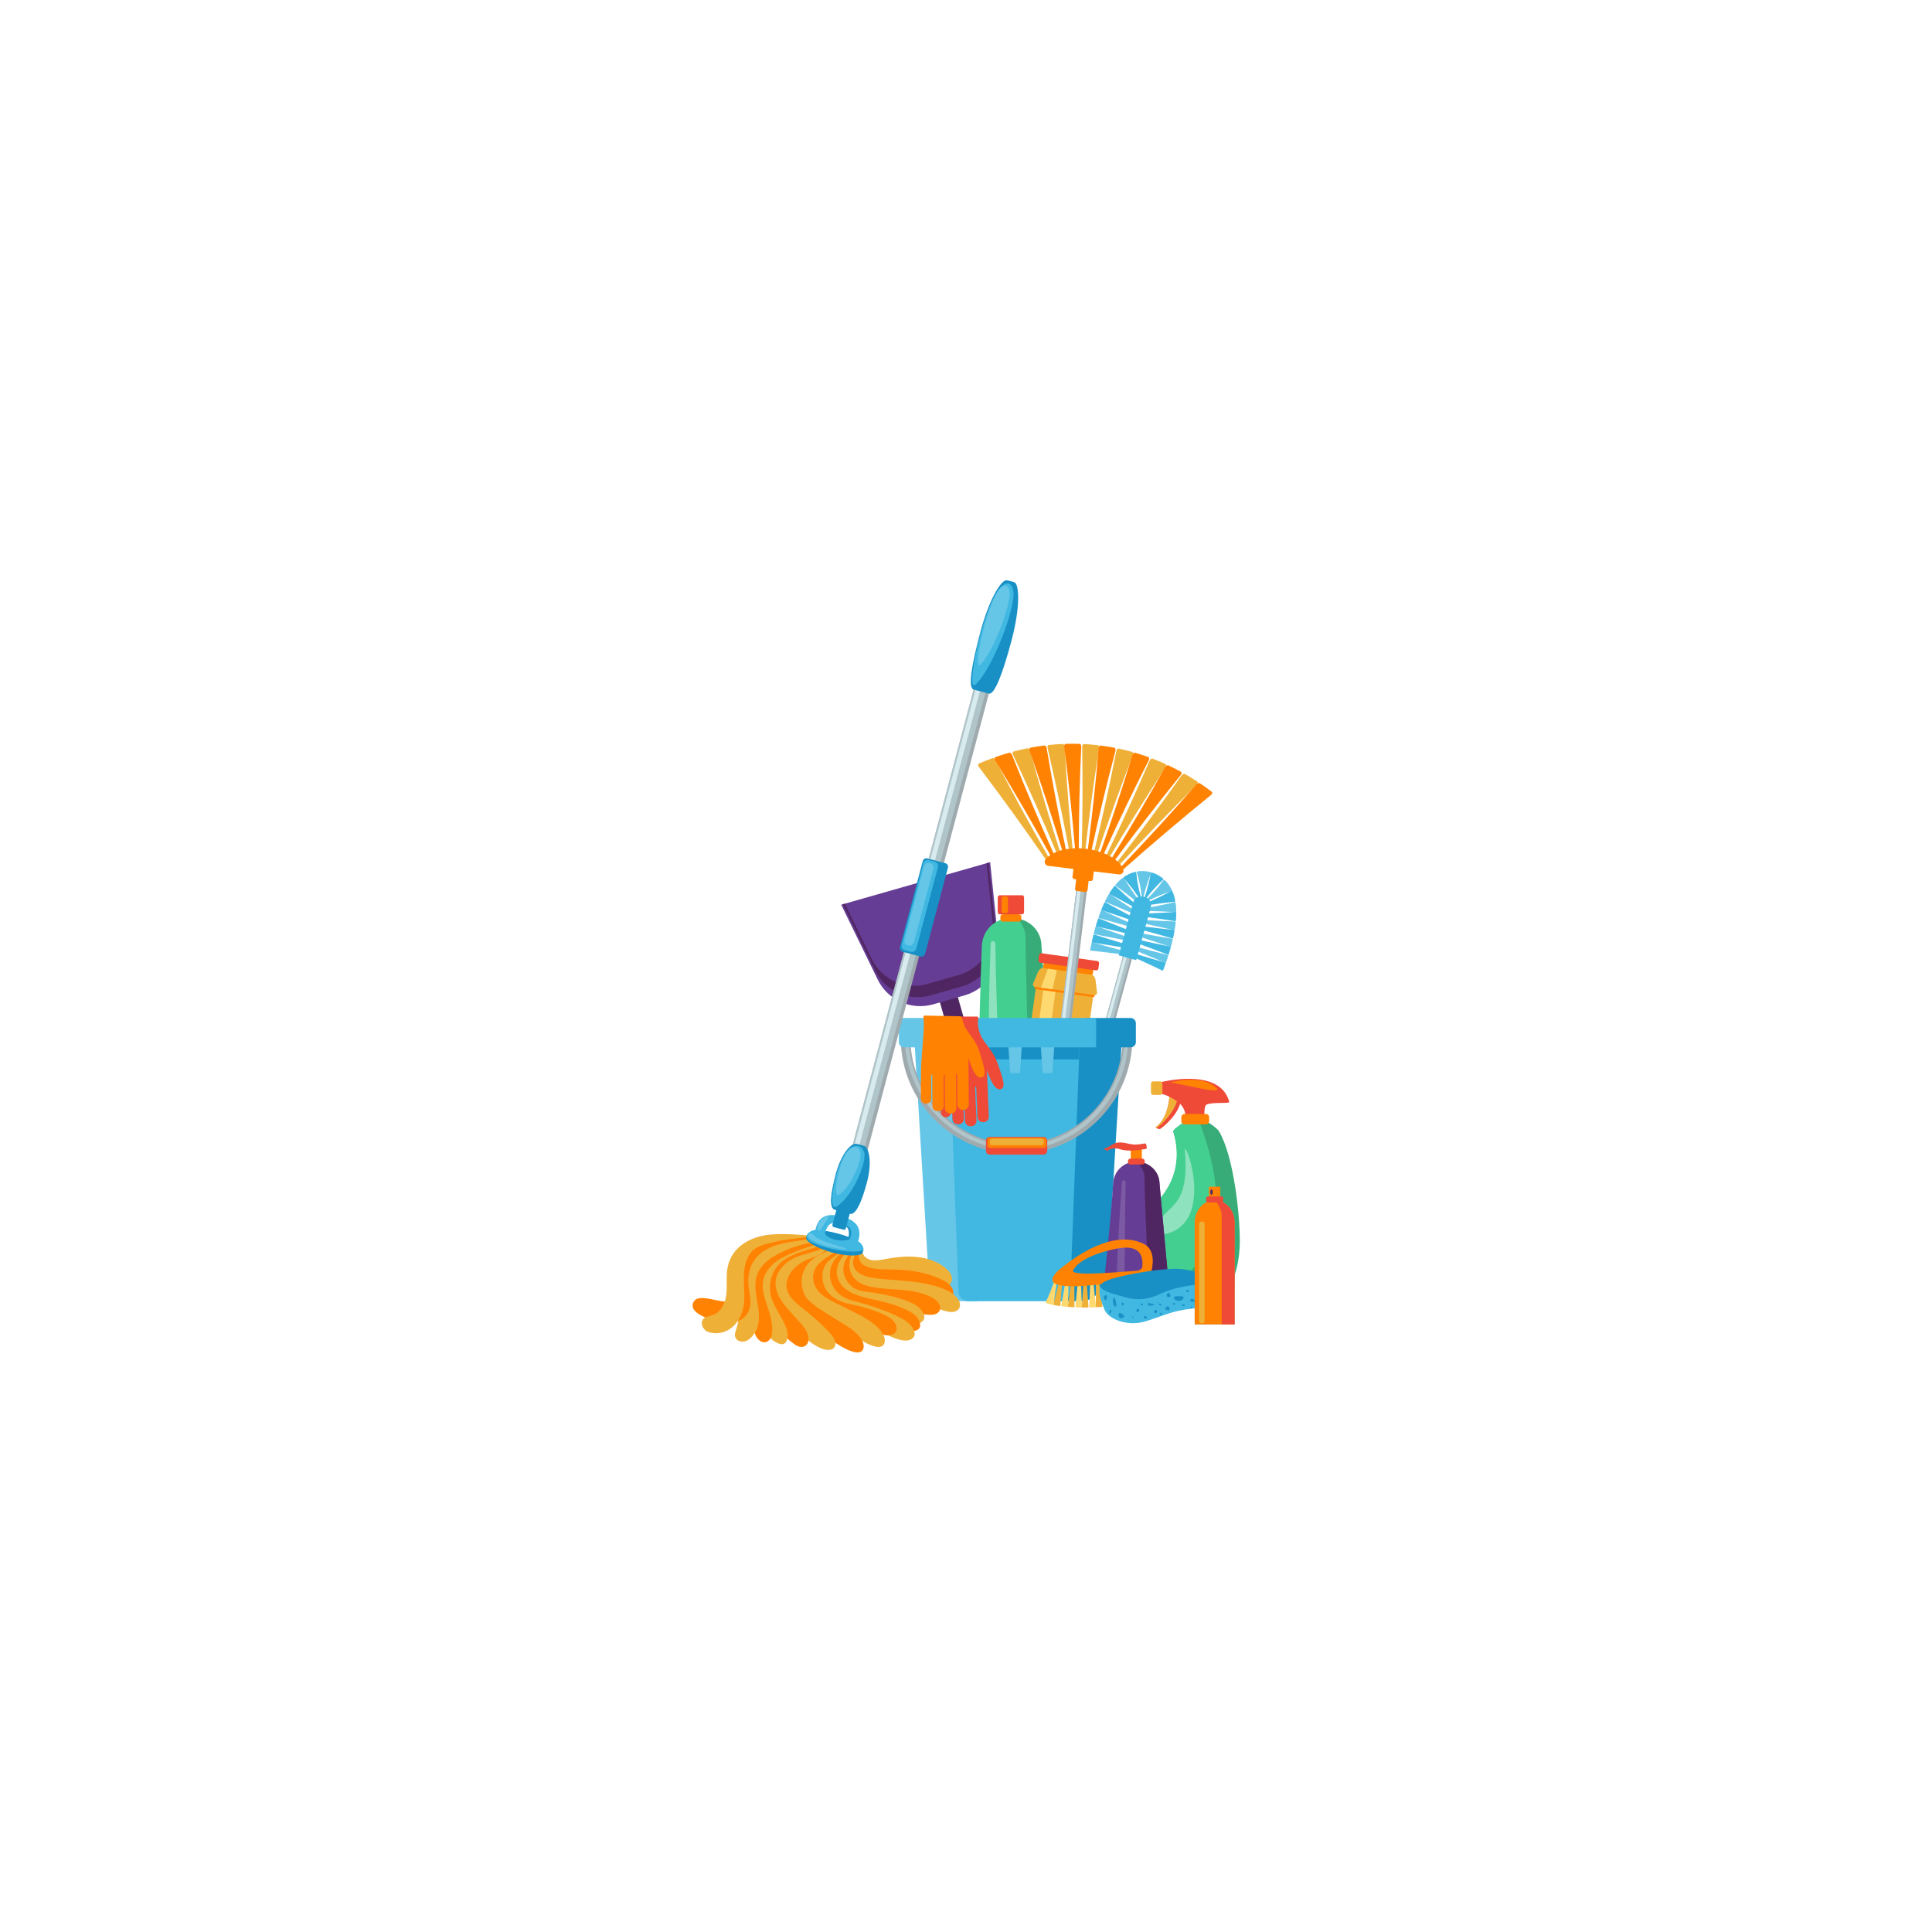 <svg xmlns="http://www.w3.org/2000/svg" xmlns:xlink="http://www.w3.org/1999/xlink" width="500" zoomAndPan="magnify" viewBox="0 0 375 375" height="500" preserveAspectRatio="xMidYMid meet" version="1.0"><defs><clipPath id="cf6b3a1e4c"><path d="M 222.676 217.777 L 240.648 217.777 L 240.648 252.828 L 222.676 252.828 Z M 222.676 217.777 " clip-rule="nonzero"/></clipPath><clipPath id="228b351cfd"><path d="M 152.262 240 L 167.91 240 L 167.91 262.5 L 152.262 262.5 Z M 152.262 240 " clip-rule="nonzero"/></clipPath><clipPath id="1667dd8852"><path d="M 149 241 L 163 241 L 163 262.5 L 149 262.5 Z M 149 241 " clip-rule="nonzero"/></clipPath><clipPath id="ee6891e4aa"><path d="M 134.25 239 L 161 239 L 161 257 L 134.25 257 Z M 134.25 239 " clip-rule="nonzero"/></clipPath><clipPath id="298403d67e"><path d="M 188 112.5 L 198 112.5 L 198 135 L 188 135 Z M 188 112.5 " clip-rule="nonzero"/></clipPath></defs><rect x="-37.5" width="450" fill="#ffffff" y="-37.5" height="450" fill-opacity="1"/><rect x="-37.5" width="450" fill="#ffffff" y="-37.5" height="450" fill-opacity="1"/><g clip-path="url(#cf6b3a1e4c)"><path fill="#38ac78" d="M 236.594 219.559 C 236.344 219.145 235.363 218.426 234.836 218.059 C 234.617 217.906 234.359 217.828 234.09 217.828 L 230.219 217.828 C 229.953 217.828 229.691 217.906 229.477 218.059 C 228.949 218.426 227.965 219.145 227.719 219.559 C 227.699 219.586 229.672 224.426 227.301 229.938 C 226.629 231.488 225.652 232.645 224.516 233.5 C 223.984 233.898 222.852 235.035 222.969 241.145 C 223.059 245.945 225.484 252.754 228.594 252.754 L 235.02 252.754 C 238.129 252.754 240.598 247.102 240.645 241.145 C 240.688 235.664 239.438 224.324 236.594 219.559 " fill-opacity="1" fill-rule="nonzero"/></g><path fill="#43cf90" d="M 235.613 237.918 C 237.418 230.367 233.848 220.461 232.812 217.828 L 230.219 217.828 C 229.953 217.828 229.695 217.906 229.477 218.059 C 228.949 218.426 227.848 219.094 227.719 219.559 C 227.648 219.812 230.559 226.684 224.816 232.973 C 223.852 234.023 222.852 235.035 222.969 241.145 C 223.016 243.758 223.758 246.965 224.926 249.348 C 230.293 248.793 233.883 245.168 235.613 237.918 " fill-opacity="1" fill-rule="nonzero"/><path fill="#8ee2bd" d="M 229.969 223.016 C 230.633 222.453 235.449 237.566 226.133 239.539 C 225.289 239.715 223.594 238.66 225.496 236.316 C 227.785 233.496 230.82 233.172 229.969 223.016 " fill-opacity="1" fill-rule="nonzero"/><path fill="#ef4a38" d="M 227.039 211.949 C 227.039 211.949 227.086 216.895 224.301 218.801 C 224.301 218.801 224.805 219.266 225.18 219.117 C 225.551 218.969 229 216.211 229.234 213.371 L 227.039 211.949 " fill-opacity="1" fill-rule="nonzero"/><path fill="#efb038" d="M 227.039 211.949 C 227.039 211.949 227.086 216.895 224.301 218.801 C 224.301 218.801 224.371 218.863 224.473 218.938 C 224.496 218.93 224.516 218.926 224.539 218.914 C 224.902 218.758 228.215 215.926 228.609 212.969 L 227.039 211.949 " fill-opacity="1" fill-rule="nonzero"/><path fill="#ef4a38" d="M 225.184 210.082 C 225.184 210.082 236.43 207.102 238.504 213.551 C 238.699 214.156 238.465 213.984 238.34 214.016 C 237.816 214.152 234.285 213.914 233.996 214.602 C 233.672 215.367 233.789 216.738 233.789 216.738 L 230.105 216.738 C 230.105 216.738 230.215 214.926 228.445 213.746 C 226.285 212.305 225.184 212.281 225.184 212.281 L 225.184 210.082 " fill-opacity="1" fill-rule="nonzero"/><path fill="#ff8202" d="M 227.133 210.125 C 227.133 210.125 232.539 208.535 235.609 210.746 C 238.676 212.957 230.129 210.469 227.133 210.125 " fill-opacity="1" fill-rule="nonzero"/><path fill="#ff8202" d="M 234.055 218.238 L 229.934 218.238 C 229.582 218.238 229.293 217.953 229.293 217.602 L 229.293 216.855 C 229.293 216.504 229.582 216.219 229.934 216.219 L 234.055 216.219 C 234.41 216.219 234.695 216.504 234.695 216.855 L 234.695 217.602 C 234.695 217.953 234.41 218.238 234.055 218.238 " fill-opacity="1" fill-rule="nonzero"/><path fill="#efb038" d="M 225.211 212.516 L 223.816 212.516 C 223.59 212.516 223.402 212.328 223.402 212.105 L 223.402 210.312 C 223.402 210.086 223.59 209.898 223.816 209.898 L 225.211 209.898 C 225.438 209.898 225.625 210.086 225.625 210.312 L 225.625 212.105 C 225.625 212.328 225.438 212.516 225.211 212.516 " fill-opacity="1" fill-rule="nonzero"/><path fill="#502662" d="M 193.828 226.406 L 193.062 226.625 C 192.312 226.836 191.527 226.402 191.316 225.652 L 181.918 192.73 L 185.398 191.738 L 194.797 224.656 C 195.012 225.406 194.578 226.191 193.828 226.406 " fill-opacity="1" fill-rule="nonzero"/><path fill="#663d94" d="M 187.227 193.199 L 181.141 194.938 C 176.855 196.16 172.309 194.133 170.359 190.129 L 163.277 175.605 L 192.188 167.352 L 193.844 183.426 C 194.301 187.855 191.512 191.977 187.227 193.199 " fill-opacity="1" fill-rule="nonzero"/><path fill="#502662" d="M 191.488 167.551 L 192.715 179.461 C 193.168 183.895 190.379 188.016 186.094 189.238 L 180.008 190.977 C 175.723 192.199 171.18 190.172 169.227 186.168 L 163.98 175.402 L 163.586 175.516 L 169.859 188.387 C 171.812 192.391 176.359 194.418 180.641 193.195 L 186.73 191.457 C 191.012 190.234 193.801 186.113 193.348 181.684 L 191.879 167.438 L 191.488 167.551 " fill-opacity="1" fill-rule="nonzero"/><path fill="#43cf90" d="M 201.824 183.574 C 201.824 181.008 199.938 178.863 197.418 178.332 L 194.984 178.332 C 192.465 178.859 190.695 181.004 190.578 183.566 C 190.32 189.074 189.938 205.535 189.938 205.535 C 189.82 206.824 190.832 207.934 192.125 207.934 L 200.277 207.934 C 201.57 207.934 202.582 206.824 202.465 205.535 C 201.906 199.41 201.824 183.656 201.824 183.574 " fill-opacity="1" fill-rule="nonzero"/><path fill="#38ac78" d="M 202.141 183.574 C 202.141 181.008 200.281 178.988 198.152 178.453 L 197.605 178.422 C 197.605 178.422 199.062 179.887 199.062 182.062 C 199.062 187.836 199.676 207.934 199.676 207.934 L 202.027 207.934 C 203.102 207.934 203.945 206.84 203.848 205.57 C 203.371 199.473 202.141 183.656 202.141 183.574 " fill-opacity="1" fill-rule="nonzero"/><path fill="#8ee2bd" d="M 193.02 206.578 C 192.918 206.582 192.816 206.586 192.715 206.59 C 192.266 206.605 191.895 206.211 191.895 205.938 C 191.867 197.289 192.012 190.707 192.281 183.188 C 192.289 182.914 192.43 182.691 192.703 182.676 C 192.949 182.66 193.191 182.879 193.195 183.148 C 193.289 190.789 193.613 197.949 193.797 205.906 C 193.801 206.18 193.469 206.559 193.02 206.578 " fill-opacity="1" fill-rule="nonzero"/><path fill="#ff8202" d="M 197.449 177.957 L 197.539 177.957 L 197.539 175.152 L 194.855 175.152 L 194.855 177.957 L 197.449 177.957 " fill-opacity="1" fill-rule="nonzero"/><path fill="#ff8202" d="M 197.762 178.891 L 194.656 178.891 C 194.395 178.891 194.176 178.676 194.176 178.414 L 194.176 177.949 C 194.176 177.688 194.395 177.473 194.656 177.473 L 197.762 177.473 C 198.027 177.473 198.242 177.688 198.242 177.949 L 198.242 178.414 C 198.242 178.676 198.027 178.891 197.762 178.891 " fill-opacity="1" fill-rule="nonzero"/><path fill="#ef4a38" d="M 198.359 177.473 L 194.066 177.473 C 193.84 177.473 193.656 177.285 193.656 177.059 L 193.656 174.18 C 193.656 173.953 193.84 173.77 194.066 173.77 L 198.359 173.77 C 198.586 173.77 198.77 173.953 198.77 174.18 L 198.77 177.059 C 198.77 177.285 198.586 177.473 198.359 177.473 " fill-opacity="1" fill-rule="nonzero"/><path fill="#ff8202" d="M 195.312 177.23 L 194.758 177.23 C 194.578 177.23 194.426 177.082 194.426 176.902 L 194.426 174.305 C 194.426 174.121 194.578 173.973 194.758 173.973 L 195.312 173.973 C 195.492 173.973 195.641 174.121 195.641 174.305 L 195.641 176.902 C 195.641 177.082 195.492 177.23 195.312 177.23 " fill-opacity="1" fill-rule="nonzero"/><path fill="#efb038" d="M 201.047 191.844 L 212.188 193.391 L 209.582 212.121 L 198.441 210.574 L 201.047 191.844 " fill-opacity="1" fill-rule="nonzero"/><path fill="#fed96f" d="M 202.535 192.051 L 204.883 192.375 L 202.281 211.105 L 199.934 210.781 L 202.535 192.051 " fill-opacity="1" fill-rule="nonzero"/><path fill="#ff8202" d="M 212.145 193.539 L 201.043 191.996 C 200.906 191.977 200.805 191.863 200.812 191.73 L 200.824 191.309 L 212.543 192.938 L 212.441 193.348 C 212.414 193.477 212.281 193.559 212.145 193.539 " fill-opacity="1" fill-rule="nonzero"/><path fill="#efb038" d="M 212.418 193.152 L 200.887 191.551 C 200.59 191.508 200.402 191.223 200.508 190.969 L 201.477 188.656 C 201.738 188.031 202.445 187.66 203.18 187.762 L 211.242 188.883 C 211.98 188.984 212.559 189.531 212.641 190.207 L 212.941 192.695 C 212.973 192.969 212.719 193.191 212.418 193.152 " fill-opacity="1" fill-rule="nonzero"/><path fill="#fed96f" d="M 203.445 187.895 L 205.164 188.133 L 204.293 192.023 L 202.055 191.711 L 203.445 187.895 " fill-opacity="1" fill-rule="nonzero"/><path fill="#ff8202" d="M 211.805 189.191 L 202.73 187.93 C 202.574 187.91 202.461 187.762 202.484 187.605 L 202.555 187.086 C 202.586 186.859 202.797 186.703 203.02 186.734 L 211.855 187.961 C 212.078 187.992 212.234 188.199 212.203 188.426 L 212.133 188.945 C 212.109 189.105 211.965 189.215 211.805 189.191 " fill-opacity="1" fill-rule="nonzero"/><path fill="#ef4a38" d="M 212.73 188.352 L 201.895 186.848 C 201.672 186.816 201.516 186.609 201.547 186.383 L 201.688 185.375 C 201.715 185.148 201.926 184.992 202.148 185.023 L 212.984 186.531 C 213.207 186.559 213.363 186.77 213.336 186.992 L 213.195 188.004 C 213.164 188.227 212.953 188.383 212.73 188.352 " fill-opacity="1" fill-rule="nonzero"/><path fill="#9faaae" d="M 211.027 172.336 L 208.988 172.09 L 204.273 211.363 L 206.309 211.609 L 211.027 172.336 " fill-opacity="1" fill-rule="nonzero"/><path fill="#b0c5ca" d="M 210.562 172.281 L 208.988 172.09 L 204.273 211.363 L 205.848 211.551 L 210.562 172.281 " fill-opacity="1" fill-rule="nonzero"/><path fill="#d8ebef" d="M 209.223 172.121 L 209.828 172.191 L 205.113 211.465 L 204.504 211.391 L 209.223 172.121 " fill-opacity="1" fill-rule="nonzero"/><path fill="#efb038" d="M 217.289 167.863 C 222.148 162.598 227.145 157.422 232.273 152.336 C 232.508 152.102 232.566 151.812 232.398 151.703 C 231.605 151.184 230.805 150.695 229.992 150.23 C 229.82 150.133 229.52 150.273 229.332 150.535 C 225.262 156.27 221.051 161.926 216.699 167.504 C 216.516 167.738 216.414 167.945 216.465 167.977 C 216.59 168.051 216.711 168.125 216.836 168.203 C 216.887 168.234 217.086 168.086 217.289 167.863 Z M 215.156 166.711 C 218.703 160.723 222.395 154.801 226.23 148.949 C 226.406 148.68 226.406 148.383 226.23 148.305 C 225.391 147.922 224.547 147.57 223.691 147.242 C 223.512 147.176 223.258 147.363 223.133 147.652 C 220.41 153.973 217.543 160.238 214.535 166.453 C 214.406 166.715 214.348 166.934 214.402 166.957 C 214.531 167.008 214.664 167.062 214.793 167.121 C 214.844 167.141 215.004 166.965 215.156 166.711 Z M 212.914 165.918 C 215.094 159.434 217.414 152.984 219.891 146.582 C 220.004 146.289 219.945 145.996 219.762 145.945 C 218.891 145.703 218.012 145.488 217.129 145.301 C 216.945 145.262 216.734 145.492 216.676 145.797 C 215.359 152.48 213.891 159.137 212.273 165.762 C 212.203 166.039 212.195 166.27 212.25 166.281 C 212.383 166.312 212.52 166.344 212.652 166.379 C 212.707 166.395 212.824 166.191 212.914 165.918 Z M 210.605 165.488 C 211.363 158.727 212.273 151.98 213.336 145.254 C 213.387 144.945 213.27 144.664 213.082 144.645 C 212.188 144.539 211.289 144.465 210.387 144.418 C 210.199 144.41 210.043 144.668 210.051 144.98 C 210.168 151.805 210.137 158.625 209.945 165.434 C 209.938 165.723 209.977 165.949 210.035 165.953 C 210.172 165.965 210.309 165.973 210.449 165.988 C 210.504 165.992 210.574 165.773 210.605 165.488 Z M 208.254 165.43 C 207.566 158.613 207.035 151.793 206.656 144.969 C 206.641 144.656 206.465 144.395 206.277 144.402 C 205.371 144.441 204.465 144.512 203.555 144.605 C 203.367 144.625 203.266 144.906 203.34 145.215 C 204.91 151.949 206.328 158.707 207.59 165.477 C 207.645 165.762 207.73 165.98 207.789 165.977 C 207.926 165.965 208.066 165.953 208.203 165.945 C 208.262 165.941 208.281 165.715 208.254 165.43 Z M 205.891 165.738 C 203.754 159.102 201.766 152.434 199.938 145.734 C 199.852 145.43 199.621 145.199 199.43 145.238 C 198.527 145.418 197.621 145.633 196.723 145.871 C 196.531 145.918 196.492 146.211 196.629 146.508 C 199.648 152.926 202.516 159.391 205.23 165.891 C 205.344 166.168 205.477 166.371 205.535 166.355 C 205.676 166.32 205.812 166.289 205.949 166.258 C 206.008 166.246 205.98 166.016 205.891 165.738 Z M 203.715 166.93 C 203.578 166.98 203.445 167.035 203.309 167.094 C 203.254 167.113 203.07 166.934 202.895 166.684 C 198.75 160.68 194.453 154.738 190.008 148.871 C 189.801 148.602 189.785 148.305 189.973 148.223 C 190.855 147.84 191.742 147.484 192.637 147.156 C 192.824 147.09 193.109 147.277 193.258 147.57 C 196.535 153.906 199.965 160.191 203.547 166.422 C 203.699 166.684 203.773 166.906 203.715 166.93 " fill-opacity="1" fill-rule="nonzero"/><path fill="#ff8202" d="M 235.227 153.703 C 234.461 153.117 233.68 152.562 232.895 152.031 C 232.727 151.918 232.406 152.035 232.191 152.281 C 227.5 157.648 222.676 162.926 217.719 168.117 C 217.41 167.664 216.988 167.238 216.473 166.844 C 220.574 161.305 224.805 155.836 229.172 150.445 C 229.375 150.195 229.406 149.898 229.234 149.805 C 228.414 149.359 227.586 148.938 226.754 148.547 C 226.578 148.465 226.297 148.629 226.145 148.91 C 222.859 154.812 219.434 160.652 215.879 166.434 C 215.402 166.133 214.871 165.859 214.289 165.625 C 217.047 159.562 219.934 153.551 222.961 147.59 C 223.105 147.309 223.078 147.012 222.895 146.949 C 222.039 146.637 221.176 146.355 220.305 146.102 C 220.121 146.051 219.891 146.258 219.801 146.559 C 217.875 152.867 215.805 159.141 213.602 165.371 C 213.059 165.188 212.484 165.035 211.883 164.918 C 213.285 158.504 214.82 152.117 216.5 145.762 C 216.582 145.457 216.492 145.172 216.309 145.137 C 215.422 144.969 214.531 144.824 213.637 144.711 C 213.453 144.688 213.27 144.93 213.246 145.242 C 212.695 151.777 211.996 158.293 211.16 164.793 C 211.051 164.781 210.945 164.762 210.832 164.75 C 210.344 164.688 209.863 164.656 209.391 164.648 C 209.41 158.086 209.566 151.527 209.871 144.973 C 209.887 144.66 209.738 144.391 209.551 144.387 C 208.648 144.355 207.746 144.355 206.84 144.383 C 206.648 144.387 206.523 144.656 206.562 144.973 C 207.406 151.527 208.102 158.09 208.656 164.652 C 208.035 164.676 207.441 164.738 206.879 164.84 C 205.496 158.32 204.254 151.785 203.16 145.234 C 203.109 144.922 202.902 144.68 202.715 144.703 C 201.809 144.816 200.902 144.957 199.996 145.129 C 199.805 145.164 199.738 145.449 199.844 145.754 C 202.094 152.137 204.195 158.555 206.156 164.992 C 205.539 165.152 204.977 165.363 204.477 165.613 C 201.656 159.305 198.98 152.949 196.449 146.555 C 196.332 146.254 196.074 146.047 195.883 146.102 C 194.984 146.355 194.086 146.645 193.195 146.957 C 193.004 147.023 192.996 147.32 193.168 147.602 C 196.879 153.672 200.438 159.801 203.855 165.977 C 203.508 166.211 203.211 166.469 202.969 166.75 C 202.555 167.238 202.848 167.992 203.484 168.07 L 208.352 168.66 L 208.172 170.168 C 208.141 170.395 208.305 170.598 208.527 170.629 L 208.887 170.672 L 208.668 172.48 C 208.641 172.703 208.801 172.91 209.027 172.938 L 210.633 173.133 C 210.855 173.16 211.062 172.996 211.09 172.773 L 211.309 170.965 L 211.668 171.008 C 211.891 171.035 212.098 170.871 212.125 170.648 L 212.309 169.137 L 217.176 169.727 C 217.754 169.797 218.188 169.254 218.043 168.723 C 218.113 168.672 218.191 168.613 218.27 168.543 C 223.73 163.703 229.32 158.961 235.039 154.32 C 235.301 154.109 235.387 153.824 235.227 153.703 " fill-opacity="1" fill-rule="nonzero"/><path fill="#9faaae" d="M 219.895 185.453 L 218.133 184.969 L 208.852 218.965 L 210.617 219.445 L 219.895 185.453 " fill-opacity="1" fill-rule="nonzero"/><path fill="#b0c5ca" d="M 219.496 185.344 L 218.133 184.969 L 208.852 218.965 L 210.215 219.336 L 219.496 185.344 " fill-opacity="1" fill-rule="nonzero"/><path fill="#d8ebef" d="M 218.336 185.027 L 218.859 185.168 L 209.578 219.164 L 209.055 219.02 L 218.336 185.027 " fill-opacity="1" fill-rule="nonzero"/><path fill="#66c6e8" d="M 226.648 185.348 C 226.648 185.348 225.297 185.012 223.945 184.664 C 222.598 184.32 221.25 183.961 221.25 183.961 C 221.176 183.941 221.098 183.98 221.074 184.051 L 220.906 184.551 C 220.883 184.621 220.922 184.699 220.996 184.727 C 220.996 184.727 222.285 185.254 223.57 185.789 C 224.855 186.328 226.137 186.875 226.137 186.875 C 226.215 186.91 226.305 186.863 226.336 186.777 C 226.336 186.777 226.441 186.469 226.547 186.164 C 226.648 185.852 226.75 185.543 226.75 185.543 C 226.777 185.457 226.73 185.367 226.648 185.348 Z M 227.508 182.195 C 227.508 182.195 226.133 181.973 224.762 181.738 C 223.387 181.504 222.016 181.25 222.016 181.25 C 221.941 181.238 221.867 181.281 221.852 181.352 C 221.852 181.352 221.82 181.477 221.789 181.602 C 221.754 181.727 221.723 181.852 221.723 181.852 C 221.707 181.922 221.75 181.996 221.824 182.02 C 221.824 182.02 223.148 182.449 224.473 182.891 C 225.793 183.332 227.109 183.781 227.109 183.781 C 227.191 183.809 227.277 183.758 227.301 183.672 C 227.301 183.672 227.391 183.352 227.469 183.031 C 227.551 182.711 227.625 182.387 227.625 182.387 C 227.648 182.297 227.594 182.211 227.508 182.195 Z M 228.066 178.852 C 228.066 178.852 226.676 178.812 225.281 178.746 C 223.891 178.684 222.5 178.59 222.5 178.59 C 222.422 178.586 222.355 178.633 222.348 178.699 C 222.348 178.699 222.332 178.82 222.316 178.941 C 222.301 179.062 222.281 179.184 222.281 179.184 C 222.273 179.25 222.324 179.316 222.398 179.332 C 222.398 179.332 223.762 179.617 225.121 179.926 C 226.48 180.227 227.836 180.551 227.836 180.551 C 227.922 180.57 228.004 180.508 228.02 180.414 C 228.02 180.414 228.074 180.078 228.121 179.734 C 228.168 179.391 228.207 179.039 228.207 179.039 C 228.215 178.941 228.152 178.855 228.066 178.852 Z M 228.305 176.625 C 228.297 176.48 228.293 176.289 228.273 176.09 C 228.266 175.992 228.258 175.891 228.25 175.801 C 228.238 175.707 228.23 175.617 228.223 175.543 C 228.207 175.391 228.188 175.289 228.188 175.289 C 228.172 175.172 228.086 175.09 228.004 175.109 C 228.004 175.109 226.648 175.445 225.281 175.715 C 224.602 175.855 223.914 175.98 223.402 176.07 C 222.887 176.156 222.543 176.211 222.543 176.211 C 222.465 176.227 222.41 176.273 222.414 176.328 C 222.414 176.328 222.418 176.352 222.422 176.387 C 222.426 176.426 222.43 176.473 222.434 176.523 C 222.438 176.57 222.438 176.621 222.441 176.66 C 222.441 176.699 222.445 176.727 222.445 176.727 C 222.449 176.781 222.512 176.828 222.59 176.828 C 222.59 176.828 223.98 176.844 225.371 176.902 C 226.766 176.953 228.156 177.051 228.156 177.051 C 228.242 177.055 228.312 176.973 228.309 176.863 C 228.309 176.863 228.309 176.77 228.305 176.625 Z M 222.77 174.367 C 222.395 174.73 222.141 174.969 222.141 174.969 C 222.082 175.02 222.039 175.07 222.047 175.074 C 222.051 175.07 222.059 175.094 222.078 175.109 C 222.086 175.121 222.094 175.137 222.098 175.148 C 222.105 175.156 222.109 175.164 222.109 175.164 C 222.117 175.184 222.184 175.168 222.254 175.133 C 222.254 175.133 222.559 174.973 223.027 174.742 C 223.496 174.512 224.133 174.219 224.77 173.949 C 225.41 173.68 226.062 173.43 226.555 173.25 C 227.047 173.07 227.379 172.961 227.379 172.961 C 227.457 172.934 227.477 172.801 227.418 172.672 C 227.418 172.672 227.402 172.645 227.379 172.594 C 227.355 172.543 227.312 172.473 227.27 172.387 C 227.176 172.211 227.035 171.98 226.879 171.758 C 226.797 171.645 226.715 171.531 226.637 171.43 C 226.551 171.324 226.469 171.23 226.398 171.152 C 226.328 171.07 226.266 171.004 226.219 170.961 C 226.176 170.914 226.152 170.891 226.152 170.891 C 226.035 170.773 225.895 170.738 225.84 170.812 C 225.84 170.812 225.641 171.094 225.316 171.512 C 224.996 171.926 224.555 172.465 224.09 172.984 C 223.629 173.504 223.145 174.004 222.77 174.367 Z M 221.32 172.031 C 221.453 172.715 221.555 173.406 221.613 173.922 C 221.676 174.441 221.699 174.789 221.699 174.789 C 221.707 174.867 221.711 174.922 221.715 174.926 C 221.719 174.926 221.719 174.926 221.719 174.926 C 221.723 174.926 221.727 174.926 221.727 174.926 C 221.734 174.926 221.75 174.93 221.75 174.93 C 221.758 174.93 221.777 174.871 221.797 174.793 C 221.797 174.793 221.867 174.453 221.988 173.949 C 222.109 173.441 222.289 172.77 222.496 172.105 C 222.906 170.77 223.438 169.477 223.438 169.477 C 223.473 169.398 223.383 169.293 223.227 169.258 C 223.227 169.258 223.094 169.227 222.887 169.18 C 222.676 169.145 222.395 169.094 222.098 169.082 C 222.023 169.078 221.949 169.07 221.879 169.07 C 221.805 169.066 221.73 169.066 221.66 169.07 C 221.52 169.07 221.391 169.07 221.277 169.082 C 221.051 169.105 220.902 169.121 220.902 169.121 C 220.734 169.148 220.617 169.246 220.645 169.324 C 220.645 169.324 220.75 169.66 220.887 170.164 C 221.023 170.672 221.188 171.344 221.32 172.031 Z M 221.113 175.367 C 221.113 175.367 221.129 175.352 221.148 175.332 C 221.168 175.309 221.195 175.289 221.219 175.262 C 221.234 175.25 221.246 175.234 221.258 175.223 C 221.27 175.211 221.281 175.203 221.293 175.195 C 221.309 175.18 221.32 175.168 221.32 175.168 C 221.336 175.156 221.336 175.133 221.332 175.105 C 221.324 175.078 221.309 175.051 221.285 175.016 C 221.285 175.016 221.07 174.746 220.758 174.328 C 220.445 173.91 220.039 173.344 219.648 172.766 C 219.258 172.188 218.883 171.598 218.613 171.152 C 218.344 170.703 218.172 170.402 218.172 170.402 C 218.129 170.328 217.992 170.332 217.883 170.414 C 217.883 170.414 217.789 170.492 217.645 170.605 C 217.574 170.66 217.5 170.73 217.418 170.801 C 217.375 170.836 217.332 170.875 217.289 170.914 C 217.25 170.953 217.211 170.992 217.168 171.031 C 217 171.188 216.855 171.348 216.742 171.465 C 216.684 171.527 216.645 171.574 216.613 171.609 C 216.582 171.645 216.566 171.664 216.566 171.664 C 216.488 171.754 216.48 171.871 216.551 171.922 C 216.551 171.922 216.836 172.125 217.258 172.43 C 217.684 172.738 218.242 173.156 218.793 173.582 C 219.344 174.008 219.883 174.445 220.285 174.777 C 220.688 175.109 220.953 175.336 220.953 175.336 C 221.012 175.387 221.082 175.402 221.113 175.367 Z M 220.055 176.609 C 220.055 176.609 218.883 175.867 217.727 175.09 C 216.566 174.312 215.43 173.508 215.43 173.508 C 215.359 173.461 215.254 173.492 215.203 173.582 C 215.203 173.582 215.156 173.664 215.086 173.781 C 215.02 173.902 214.926 174.062 214.844 174.223 C 214.801 174.301 214.758 174.379 214.719 174.457 C 214.684 174.531 214.648 174.598 214.617 174.66 C 214.555 174.777 214.52 174.859 214.52 174.859 C 214.477 174.949 214.508 175.051 214.586 175.078 C 214.586 175.078 215.879 175.594 217.164 176.137 C 218.449 176.672 219.723 177.238 219.723 177.238 C 219.793 177.27 219.875 177.25 219.902 177.191 C 219.902 177.191 219.914 177.164 219.934 177.125 C 219.957 177.086 219.984 177.035 220.012 176.984 C 220.035 176.934 220.062 176.883 220.086 176.844 C 220.105 176.809 220.121 176.785 220.121 176.785 C 220.152 176.73 220.121 176.652 220.055 176.609 Z M 218.965 178.977 C 218.965 178.977 217.691 178.41 216.426 177.832 C 215.16 177.25 213.898 176.652 213.898 176.652 C 213.824 176.617 213.73 176.66 213.695 176.75 C 213.695 176.75 213.664 176.828 213.617 176.945 C 213.574 177.066 213.516 177.223 213.457 177.379 C 213.34 177.695 213.234 178.012 213.234 178.012 C 213.203 178.098 213.246 178.191 213.332 178.211 C 213.332 178.211 214.676 178.57 216.016 178.949 C 217.359 179.32 218.695 179.711 218.695 179.711 C 218.773 179.73 218.852 179.695 218.875 179.629 C 218.875 179.629 218.914 179.508 218.961 179.387 C 219.004 179.27 219.047 179.148 219.047 179.148 C 219.074 179.082 219.035 179.008 218.965 178.977 Z M 218.098 181.625 C 218.098 181.625 216.777 181.172 215.465 180.711 C 214.152 180.25 212.84 179.781 212.84 179.781 C 212.758 179.75 212.672 179.801 212.645 179.891 C 212.645 179.891 212.555 180.203 212.469 180.516 C 212.383 180.832 212.305 181.148 212.305 181.148 C 212.281 181.234 212.332 181.324 212.418 181.34 C 212.418 181.34 213.789 181.594 215.156 181.859 C 216.523 182.125 217.887 182.402 217.887 182.402 C 217.965 182.418 218.039 182.371 218.055 182.305 L 218.195 181.793 C 218.215 181.723 218.172 181.648 218.098 181.625 Z M 217.422 184.387 C 217.422 184.387 216.074 184.031 214.734 183.66 C 213.391 183.293 212.047 182.914 212.047 182.914 C 211.965 182.891 211.883 182.945 211.863 183.035 C 211.863 183.035 211.797 183.355 211.73 183.676 C 211.699 183.836 211.668 184 211.645 184.121 C 211.625 184.246 211.609 184.328 211.609 184.328 C 211.594 184.422 211.648 184.512 211.734 184.523 C 211.734 184.523 212.078 184.559 212.602 184.609 C 213.121 184.668 213.812 184.746 214.504 184.828 C 215.887 184.988 217.27 185.172 217.27 185.172 C 217.344 185.18 217.414 185.133 217.43 185.066 L 217.531 184.551 C 217.547 184.48 217.496 184.406 217.422 184.387 Z M 212.477 208.793 L 209.355 220.195 C 209.281 220.465 209 220.625 208.73 220.551 L 208.633 220.527 C 208.359 220.453 208.199 220.172 208.277 219.902 L 211.398 208.496 C 211.473 208.227 211.754 208.066 212.023 208.141 L 212.121 208.168 C 212.395 208.242 212.555 208.523 212.477 208.793 " fill-opacity="1" fill-rule="nonzero"/><path fill="#1890c5" d="M 213.77 207.434 L 212.234 207.016 C 211.852 206.91 211.461 207.133 211.355 207.516 L 207.879 220.211 C 207.773 220.59 207.996 220.984 208.379 221.086 L 209.914 221.508 C 210.297 221.609 210.688 221.387 210.793 221.008 L 214.27 208.309 C 214.375 207.93 214.148 207.539 213.77 207.434 " fill-opacity="1" fill-rule="nonzero"/><path fill="#40b8e2" d="M 212.59 207.434 L 212.273 207.348 C 211.895 207.242 211.504 207.469 211.398 207.848 L 208.055 220.047 C 207.953 220.43 208.176 220.82 208.555 220.926 L 208.871 221.012 C 209.25 221.113 209.641 220.891 209.746 220.512 L 213.09 208.309 C 213.191 207.93 212.969 207.535 212.59 207.434 " fill-opacity="1" fill-rule="nonzero"/><path fill="#40b8e2" d="M 228.156 176.996 C 228.156 176.996 226.766 177.109 225.375 177.184 C 224.461 177.234 223.555 177.27 223.035 177.285 L 223.359 176.09 C 223.406 175.93 223.414 175.77 223.41 175.609 C 223.914 175.531 224.562 175.43 225.219 175.344 C 225.91 175.254 226.605 175.176 227.125 175.125 C 227.645 175.074 227.992 175.043 227.992 175.043 C 228.078 175.035 228.133 174.93 228.109 174.812 C 228.109 174.812 228.105 174.785 228.094 174.738 C 228.086 174.691 228.074 174.629 228.055 174.547 C 228.02 174.387 227.973 174.172 227.906 173.949 C 227.891 173.895 227.875 173.84 227.855 173.789 C 227.84 173.73 227.82 173.676 227.805 173.625 C 227.77 173.52 227.734 173.422 227.703 173.336 C 227.637 173.168 227.59 173.055 227.59 173.055 C 227.566 172.992 227.523 172.941 227.477 172.91 C 227.434 172.883 227.387 172.875 227.348 172.898 C 227.348 172.898 227.047 173.074 226.59 173.328 C 226.133 173.578 225.516 173.902 224.887 174.207 C 224.301 174.492 223.715 174.762 223.25 174.961 C 223.102 174.664 222.867 174.41 222.559 174.246 C 222.57 174.234 222.578 174.223 222.59 174.207 C 222.906 173.793 223.348 173.25 223.812 172.734 C 224.273 172.211 224.758 171.711 225.133 171.348 C 225.508 170.98 225.77 170.746 225.77 170.746 C 225.832 170.691 225.781 170.551 225.652 170.445 C 225.652 170.445 225.625 170.422 225.574 170.383 C 225.523 170.348 225.449 170.293 225.359 170.23 C 225.273 170.164 225.168 170.09 225.051 170.023 C 224.934 169.953 224.809 169.875 224.684 169.812 C 224.555 169.75 224.43 169.688 224.309 169.629 C 224.191 169.578 224.078 169.535 223.98 169.496 C 223.934 169.477 223.887 169.461 223.848 169.445 C 223.809 169.434 223.777 169.422 223.75 169.41 C 223.691 169.395 223.66 169.383 223.66 169.383 C 223.516 169.336 223.383 169.371 223.371 169.457 C 223.371 169.457 223.312 169.801 223.207 170.316 C 223.102 170.828 222.945 171.512 222.77 172.184 C 222.59 172.855 222.391 173.52 222.223 174.016 C 222.215 174.047 222.203 174.074 222.191 174.105 L 221.93 174.035 C 221.75 173.984 221.574 173.977 221.402 173.988 C 221.398 173.98 221.398 173.973 221.395 173.965 C 221.254 173.465 221.09 172.789 220.953 172.105 C 220.812 171.422 220.707 170.73 220.641 170.211 C 220.574 169.691 220.547 169.344 220.547 169.344 C 220.539 169.258 220.395 169.211 220.234 169.254 C 220.234 169.254 220.195 169.266 220.133 169.281 C 220.074 169.301 219.98 169.32 219.879 169.359 C 219.777 169.391 219.656 169.434 219.531 169.48 C 219.406 169.531 219.277 169.59 219.152 169.645 C 218.898 169.766 218.66 169.895 218.496 169.996 C 218.414 170.051 218.344 170.094 218.293 170.125 C 218.25 170.152 218.223 170.172 218.223 170.172 C 218.105 170.254 218.059 170.375 218.113 170.441 C 218.113 170.441 218.348 170.703 218.684 171.102 C 219.02 171.504 219.461 172.047 219.879 172.598 C 220.277 173.125 220.656 173.66 220.945 174.082 C 220.492 174.25 220.125 174.617 219.973 175.109 C 219.578 174.773 219.062 174.328 218.551 173.871 C 217.508 172.949 216.508 171.977 216.508 171.977 C 216.445 171.914 216.332 171.941 216.258 172.031 C 216.258 172.031 216.195 172.113 216.105 172.23 C 216.059 172.293 216.008 172.363 215.949 172.438 C 215.895 172.512 215.84 172.594 215.781 172.676 C 215.672 172.836 215.566 172.996 215.488 173.117 C 215.414 173.234 215.363 173.316 215.363 173.316 C 215.309 173.406 215.328 173.512 215.402 173.551 C 215.402 173.551 216.648 174.184 217.871 174.848 C 218.586 175.23 219.289 175.625 219.754 175.891 L 219.266 177.676 C 218.871 177.469 217.934 176.98 217 176.477 C 215.773 175.816 214.559 175.133 214.559 175.133 C 214.484 175.09 214.387 175.133 214.344 175.223 C 214.344 175.223 214.195 175.539 214.059 175.855 C 213.926 176.172 213.797 176.488 213.797 176.488 C 213.762 176.574 213.801 176.672 213.883 176.695 C 213.883 176.695 215.211 177.125 216.531 177.566 C 217.633 177.938 218.727 178.316 219.059 178.434 L 218.535 180.348 C 218.523 180.336 218.508 180.324 218.492 180.32 C 218.492 180.32 217.191 179.82 215.898 179.305 C 214.602 178.793 213.312 178.266 213.312 178.266 C 213.234 178.234 213.141 178.281 213.113 178.371 C 213.113 178.371 213.008 178.684 212.91 178.996 C 212.812 179.312 212.719 179.629 212.719 179.629 C 212.695 179.715 212.742 179.805 212.828 179.824 C 212.828 179.824 214.188 180.125 215.543 180.441 C 216.902 180.754 218.254 181.078 218.254 181.078 C 218.281 181.086 218.312 181.082 218.336 181.074 L 217.785 183.078 C 217.77 183.062 217.75 183.047 217.727 183.039 C 217.727 183.039 216.395 182.637 215.062 182.227 C 213.73 181.812 212.402 181.391 212.402 181.391 C 212.32 181.367 212.234 181.418 212.215 181.508 C 212.215 181.508 212.137 181.824 212.062 182.137 C 211.992 182.453 211.918 182.77 211.918 182.77 C 211.898 182.859 211.957 182.945 212.039 182.957 C 212.039 182.957 213.418 183.164 214.793 183.383 C 216.168 183.602 217.543 183.828 217.543 183.828 C 217.555 183.832 217.57 183.832 217.582 183.828 L 217.141 185.438 L 220.543 186.371 L 220.629 186.055 C 220.957 186.203 222.008 186.68 223.055 187.172 C 223.688 187.465 224.316 187.766 224.789 187.988 C 225.258 188.219 225.574 188.371 225.574 188.371 C 225.648 188.41 225.746 188.359 225.781 188.27 C 225.781 188.27 225.812 188.191 225.859 188.074 C 225.902 187.957 225.961 187.805 226.02 187.648 C 226.137 187.34 226.246 187.035 226.246 187.035 C 226.277 186.949 226.234 186.855 226.152 186.832 C 226.152 186.832 224.812 186.449 223.473 186.059 C 222.266 185.703 221.062 185.34 220.844 185.273 L 221.387 183.289 C 221.402 183.309 221.422 183.328 221.449 183.336 C 221.449 183.336 222.758 183.812 224.059 184.305 C 225.363 184.793 226.664 185.293 226.664 185.293 C 226.746 185.324 226.836 185.277 226.863 185.188 C 226.863 185.188 226.957 184.879 227.051 184.562 C 227.145 184.25 227.23 183.934 227.23 183.934 C 227.254 183.848 227.207 183.758 227.121 183.738 C 227.121 183.738 225.758 183.457 224.395 183.164 C 223.035 182.871 221.676 182.566 221.676 182.566 C 221.645 182.559 221.613 182.562 221.586 182.574 L 222.121 180.609 C 222.133 180.617 222.145 180.625 222.16 180.629 C 222.16 180.629 223.504 180.988 224.844 181.371 C 226.184 181.746 227.52 182.141 227.52 182.141 C 227.602 182.164 227.691 182.109 227.711 182.016 C 227.711 182.016 227.781 181.691 227.848 181.359 C 227.879 181.195 227.91 181.027 227.934 180.902 C 227.957 180.777 227.973 180.695 227.973 180.695 C 227.988 180.602 227.93 180.516 227.844 180.504 C 227.844 180.504 226.457 180.363 225.074 180.203 C 223.773 180.055 222.477 179.887 222.324 179.867 L 222.828 178.035 C 223.297 178.094 224.309 178.223 225.316 178.371 C 226.695 178.57 228.074 178.793 228.074 178.793 C 228.156 178.809 228.234 178.734 228.246 178.637 C 228.246 178.637 228.254 178.547 228.262 178.414 C 228.266 178.348 228.273 178.27 228.277 178.184 C 228.281 178.098 228.289 178.008 228.293 177.918 C 228.305 177.738 228.305 177.551 228.309 177.41 C 228.312 177.273 228.312 177.18 228.312 177.18 C 228.312 177.074 228.238 176.992 228.156 176.996 " fill-opacity="1" fill-rule="nonzero"/><path fill="#66c6e8" d="M 177.238 197.848 L 180.145 245.965 C 180.285 249.668 182.68 252.559 185.332 252.559 L 189.688 252.559 L 188.047 197.848 L 177.238 197.848 " fill-opacity="1" fill-rule="nonzero"/><path fill="#1890c5" d="M 207.188 197.848 L 205.543 252.559 L 209.902 252.559 C 212.551 252.559 214.945 249.668 215.09 245.965 L 217.996 197.848 L 207.188 197.848 " fill-opacity="1" fill-rule="nonzero"/><path fill="#40b8e2" d="M 205.805 252.559 L 187.98 252.559 C 186.934 252.559 186.078 251.73 186.039 250.688 L 184.059 197.848 L 209.727 197.848 L 207.746 250.688 C 207.707 251.73 206.848 252.559 205.805 252.559 " fill-opacity="1" fill-rule="nonzero"/><path fill="#1890c5" d="M 209.438 205.629 L 184.348 205.629 L 184.059 197.848 L 209.727 197.848 L 209.438 205.629 " fill-opacity="1" fill-rule="nonzero"/><path fill="#9faaae" d="M 197.312 223.961 C 191.648 223.961 186.227 221.816 182.031 217.91 C 177.801 213.969 175.258 208.648 174.883 202.926 C 174.848 202.41 175.238 201.961 175.758 201.93 C 176.273 201.895 176.719 202.285 176.754 202.801 C 177.469 213.641 186.484 222.086 197.312 222.086 C 197.359 222.086 197.402 222.086 197.453 222.086 C 208.289 222.012 217.262 213.465 217.883 202.621 C 217.914 202.105 218.355 201.711 218.871 201.742 C 219.391 201.77 219.785 202.211 219.754 202.73 C 219.078 214.555 209.285 223.879 197.465 223.961 C 197.414 223.961 197.363 223.961 197.312 223.961 " fill-opacity="1" fill-rule="nonzero"/><path fill="#b0c5ca" d="M 197.316 223.211 C 191.816 223.211 186.559 221.086 182.504 217.215 C 178.441 213.336 176 208.113 175.633 202.512 C 175.617 202.309 175.773 202.129 175.98 202.113 C 176.188 202.102 176.363 202.258 176.379 202.465 C 177.121 213.703 186.305 222.461 197.316 222.461 C 197.363 222.461 197.41 222.461 197.457 222.461 C 208.477 222.387 217.613 213.52 218.258 202.281 C 218.27 202.074 218.445 201.914 218.652 201.926 C 218.859 201.938 219.016 202.117 219.004 202.324 C 218.34 213.957 208.875 223.133 197.461 223.211 C 197.414 223.211 197.363 223.211 197.316 223.211 " fill-opacity="1" fill-rule="nonzero"/><path fill="#ef4a38" d="M 191.371 223.395 L 191.371 221.383 C 191.371 220.988 191.691 220.672 192.086 220.672 L 202.551 220.672 C 202.945 220.672 203.266 220.988 203.266 221.383 L 203.266 223.395 C 203.266 223.789 202.945 224.105 202.551 224.105 L 192.086 224.105 C 191.691 224.105 191.371 223.789 191.371 223.395 " fill-opacity="1" fill-rule="nonzero"/><path fill="#ff8202" d="M 191.625 222.34 L 191.625 221.289 C 191.625 221.027 191.836 220.816 192.098 220.816 L 202.625 220.816 C 202.887 220.816 203.098 221.027 203.098 221.289 L 203.098 222.34 C 203.098 222.598 202.887 222.809 202.625 222.809 L 192.098 222.809 C 191.836 222.809 191.625 222.598 191.625 222.34 " fill-opacity="1" fill-rule="nonzero"/><path fill="#efb038" d="M 192.129 221.859 L 192.129 221.441 C 192.129 221.207 192.316 221.012 192.555 221.012 L 202.168 221.012 C 202.402 221.012 202.594 221.207 202.594 221.441 L 202.594 221.859 C 202.594 222.094 202.402 222.285 202.168 222.285 L 192.555 222.285 C 192.316 222.285 192.129 222.094 192.129 221.859 " fill-opacity="1" fill-rule="nonzero"/><path fill="#66c6e8" d="M 204.277 208.289 L 202.371 208.289 L 201.672 197.848 L 204.977 197.848 L 204.277 208.289 " fill-opacity="1" fill-rule="nonzero"/><path fill="#66c6e8" d="M 197.98 208.289 L 196.074 208.289 L 195.375 197.848 L 198.68 197.848 L 197.98 208.289 " fill-opacity="1" fill-rule="nonzero"/><path fill="#66c6e8" d="M 191.688 208.289 L 189.777 208.289 L 189.078 197.848 L 192.387 197.848 L 191.688 208.289 " fill-opacity="1" fill-rule="nonzero"/><path fill="#66c6e8" d="M 184.105 203.293 L 175.48 203.293 C 174.918 203.293 174.465 202.836 174.465 202.277 L 174.465 198.609 C 174.465 198.047 174.918 197.594 175.48 197.594 L 184.105 197.594 L 184.105 203.293 " fill-opacity="1" fill-rule="nonzero"/><path fill="#1890c5" d="M 219.457 203.293 L 210.832 203.293 L 210.832 197.594 L 219.457 197.594 C 220.02 197.594 220.473 198.047 220.473 198.609 L 220.473 202.277 C 220.473 202.836 220.02 203.293 219.457 203.293 " fill-opacity="1" fill-rule="nonzero"/><path fill="#40b8e2" d="M 212.754 203.293 L 180.734 203.293 L 180.734 197.594 L 212.754 197.594 L 212.754 203.293 " fill-opacity="1" fill-rule="nonzero"/><path fill="#ef4a38" d="M 182.59 205.371 C 182.746 202.059 182.043 199.219 181.781 197.324 L 189.668 197.324 C 189.816 197.324 189.926 197.457 189.898 197.598 C 189.793 198.109 189.676 199.285 190.285 200.785 C 191.066 202.711 192.73 203.742 193.672 206.5 C 194.613 209.258 195.348 211.125 194.203 211.426 C 192.793 211.797 191.625 207.789 191.57 207.727 C 191.617 208.105 191.621 209.16 191.629 209.336 L 191.93 216.734 C 191.953 217.305 191.512 217.785 190.938 217.809 L 190.793 217.812 C 190.223 217.836 189.738 217.395 189.719 216.824 L 189.477 210.891 C 189.406 210.926 189.34 210.961 189.27 210.992 L 189.539 217.527 C 189.559 218.098 189.117 218.578 188.547 218.602 L 188.398 218.605 C 187.828 218.629 187.348 218.188 187.324 217.617 L 187.062 211.16 C 186.992 211.164 186.922 211.168 186.855 211.168 L 187.098 217.152 C 187.121 217.723 186.68 218.203 186.105 218.227 L 185.957 218.23 C 185.391 218.254 184.906 217.812 184.883 217.242 L 184.641 211.25 C 184.57 211.25 184.5 211.254 184.434 211.258 L 184.617 215.82 C 184.641 216.371 184.211 216.84 183.66 216.859 C 183.105 216.883 182.641 216.453 182.617 215.902 C 182.617 215.902 182.363 210.402 182.457 208.57 C 182.512 207.504 182.562 205.988 182.59 205.371 " fill-opacity="1" fill-rule="nonzero"/><path fill="#ff8202" d="M 179.094 202.699 C 179.348 199.547 179.402 199.062 179.234 197.367 C 179.223 197.234 179.328 197.117 179.465 197.121 L 186.453 197.258 C 186.535 197.262 186.609 197.309 186.641 197.387 C 186.699 197.52 186.793 197.797 186.938 198.379 C 187.438 200.395 189.281 201.414 190.129 204.203 C 190.977 206.992 191.645 208.883 190.492 209.145 C 189.066 209.469 188.039 205.422 187.984 205.359 C 188.02 205.738 187.988 206.793 187.988 206.969 L 188.039 214.371 C 188.043 214.945 187.582 215.41 187.012 215.414 L 186.863 215.414 C 186.293 215.418 185.828 214.957 185.824 214.387 L 185.785 208.449 C 185.715 208.484 185.645 208.516 185.578 208.543 L 185.621 215.086 C 185.625 215.656 185.164 216.121 184.594 216.125 L 184.445 216.125 C 183.875 216.129 183.41 215.668 183.406 215.098 L 183.363 208.637 C 183.293 208.637 183.223 208.637 183.156 208.637 L 183.195 214.625 C 183.199 215.195 182.738 215.66 182.168 215.664 L 182.02 215.668 C 181.449 215.668 180.984 215.211 180.98 214.641 L 180.941 208.645 C 180.871 208.645 180.801 208.645 180.73 208.645 L 180.762 213.211 C 180.766 213.762 180.32 214.215 179.77 214.219 C 179.215 214.223 178.762 213.777 178.762 213.223 C 178.762 213.223 178.691 207.719 178.852 205.891 C 178.941 204.828 179.043 203.316 179.094 202.699 " fill-opacity="1" fill-rule="nonzero"/><path fill="#663d94" d="M 225.062 229.777 C 225.062 227.719 223.551 226 221.531 225.574 L 219.578 225.574 C 217.559 226 216.141 227.719 216.047 229.77 C 215.844 234.188 214.445 247.379 214.445 247.379 C 214.352 248.41 215.164 249.301 216.199 249.301 L 224.91 249.301 C 225.945 249.301 226.758 248.41 226.664 247.379 C 226.215 242.469 225.062 229.844 225.062 229.777 " fill-opacity="1" fill-rule="nonzero"/><path fill="#502662" d="M 225.062 229.777 C 225.062 227.719 223.551 226 221.531 225.574 L 220.68 225.574 C 220.68 225.574 222.148 226.82 222.148 228.566 C 222.148 233.191 222.945 249.301 222.945 249.301 L 224.957 249.301 C 225.977 249.301 226.777 248.426 226.684 247.41 C 226.23 242.52 225.062 229.844 225.062 229.777 " fill-opacity="1" fill-rule="nonzero"/><path fill="#7c59a3" d="M 217.629 248.223 C 217.547 248.223 217.465 248.223 217.383 248.223 C 217.023 248.223 216.734 248.039 216.738 247.82 C 216.992 240.891 217.32 235.48 217.773 229.465 C 217.789 229.246 217.906 229.074 218.125 229.07 C 218.324 229.066 218.512 229.246 218.504 229.465 C 218.34 235.586 218.375 241.332 218.27 247.711 C 218.266 247.93 217.988 248.223 217.629 248.223 " fill-opacity="1" fill-rule="nonzero"/><path fill="#ff8202" d="M 221.555 225.273 L 221.629 225.273 L 221.629 223.027 L 219.477 223.027 L 219.477 225.273 L 221.555 225.273 " fill-opacity="1" fill-rule="nonzero"/><path fill="#ef4a38" d="M 221.711 226.027 L 219.414 226.027 C 219.148 226.027 218.934 225.809 218.934 225.547 L 218.934 225.367 C 218.934 225.102 219.148 224.887 219.414 224.887 L 221.711 224.887 C 221.973 224.887 222.191 225.102 222.191 225.367 L 222.191 225.547 C 222.191 225.809 221.973 226.027 221.711 226.027 " fill-opacity="1" fill-rule="nonzero"/><path fill="#ef4a38" d="M 216.434 221.902 C 217.016 221.68 217.691 221.727 218.316 221.84 C 218.938 221.953 219.551 222.129 220.191 222.156 C 220.625 222.176 221.059 222.125 221.484 222.059 C 221.719 222.023 221.949 221.984 222.18 221.945 C 222.297 221.922 222.414 221.992 222.453 222.105 C 222.523 222.316 222.57 222.531 222.594 222.75 C 222.605 222.875 222.516 222.992 222.391 223.012 C 220.926 223.258 219.414 223.48 217.961 223.203 C 217.34 223.086 216.688 222.797 216.062 222.906 C 215.477 223.008 215.156 223.133 215.035 223.391 C 215.035 223.391 214.277 223.16 214.285 222.945 C 214.988 222.871 215.805 222.137 216.434 221.902 " fill-opacity="1" fill-rule="nonzero"/><path fill="#ff8202" d="M 166.496 242.105 C 166.496 242.105 166.5 242.121 166.516 242.145 C 166.527 242.172 166.543 242.211 166.559 242.266 C 166.57 242.316 166.582 242.387 166.586 242.465 C 166.586 242.547 166.582 242.648 166.57 242.746 C 166.461 243.668 166 244.676 166.688 245.48 C 167.008 245.852 167.469 246.082 167.945 246.207 C 168.914 246.461 170.008 246.504 171.004 246.523 C 171.812 246.543 172.602 246.527 173.316 246.512 C 174.75 246.48 175.887 246.449 176.34 246.59 C 177.129 246.828 177.625 247.504 177.688 248.25 C 177.75 248.988 177.367 249.805 176.379 250.266 C 175.883 250.492 174.66 250.477 173.102 250.227 C 172.324 250.102 171.461 249.914 170.57 249.652 C 169.676 249.387 168.754 249.059 167.863 248.594 C 167.418 248.363 166.984 248.094 166.582 247.766 C 165.422 246.828 164.914 245.441 165.57 244.051 C 165.867 243.445 166.188 243.039 166.359 242.695 C 166.445 242.523 166.492 242.363 166.5 242.262 C 166.504 242.211 166.504 242.172 166.5 242.145 C 166.496 242.121 166.496 242.105 166.496 242.105 " fill-opacity="1" fill-rule="nonzero"/><path fill="#efb038" d="M 164.34 242.043 C 164.5 241.699 165.879 241.746 166.258 241.793 C 166.625 241.836 166.992 242.012 167.18 242.328 C 167.336 242.594 167.344 242.918 167.438 243.215 C 167.68 243.977 168.465 244.465 169.258 244.594 C 170.047 244.723 170.852 244.562 171.641 244.418 C 173.668 244.047 175.734 243.781 177.785 243.961 C 179.84 244.141 181.895 244.793 183.484 246.102 C 183.969 246.496 184.414 246.961 184.641 247.543 C 185.203 249.004 183.969 249.93 182.609 249.723 C 181.086 249.488 179.906 248.355 178.5 247.812 C 176.93 247.203 175.238 247.086 173.578 246.98 C 172.055 246.883 170.363 246.895 168.93 246.32 C 167.746 245.844 166.648 245.062 166.5 243.797 C 166.469 243.539 166.52 243.043 166.426 242.801 C 166.27 242.402 165.855 242.148 165.438 242.066 C 165.066 241.992 164.699 242.078 164.34 242.043 " fill-opacity="1" fill-rule="nonzero"/><path fill="#ff8202" d="M 166.914 242.188 C 166.914 242.188 166.898 242.262 166.867 242.395 C 166.84 242.527 166.797 242.723 166.754 242.965 C 166.715 243.207 166.676 243.5 166.688 243.816 C 166.793 246.414 170.512 246.352 172.309 246.391 C 173.531 246.418 174.832 246.441 176.105 246.578 C 177.379 246.703 178.617 246.938 179.715 247.23 C 180.816 247.531 181.773 247.895 182.516 248.246 C 183.266 248.582 184.062 249.02 184.582 249.672 C 185.008 250.211 185.211 250.988 184.895 251.598 C 184.625 252.109 184.043 252.398 183.469 252.461 C 181.777 252.633 180.082 251.41 178.59 250.781 C 177.699 250.402 176.684 250.023 175.578 249.691 C 174.477 249.352 173.277 249.07 172.055 248.766 C 170.801 248.457 169.496 248.113 168.371 247.465 C 167.074 246.723 165.848 245.375 166.223 243.777 C 166.309 243.422 166.438 243.137 166.547 242.906 C 166.656 242.676 166.75 242.5 166.812 242.375 C 166.879 242.254 166.914 242.188 166.914 242.188 " fill-opacity="1" fill-rule="nonzero"/><path fill="#efb038" d="M 167.148 242.027 C 167.148 242.027 167.086 242.086 166.973 242.195 C 166.273 242.871 165.668 243.852 165.586 244.836 C 165.438 246.68 167.121 247.535 168.66 247.883 C 169.312 248.027 170.016 248.125 170.738 248.203 C 172.184 248.363 173.715 248.445 175.207 248.578 C 176.703 248.703 178.172 248.875 179.512 249.137 C 180.852 249.395 182.059 249.738 183.02 250.125 C 184.152 250.582 185.422 251.238 186.066 252.332 C 186.363 252.844 186.453 253.52 186.133 254.012 C 185.777 254.551 185.051 254.723 184.41 254.648 C 183.445 254.543 182.5 254.172 181.605 253.809 C 180.844 253.496 179.867 253.125 178.703 252.77 C 176.34 252.043 173.91 251.547 171.523 250.898 C 169.156 250.258 165.57 249.328 164.789 246.637 C 164.594 245.938 164.645 245.254 164.816 244.699 C 165.129 243.699 166.02 242.66 166.934 242.152 C 167.074 242.07 167.148 242.027 167.148 242.027 " fill-opacity="1" fill-rule="nonzero"/><path fill="#ff8202" d="M 163.367 241.863 C 163.367 241.863 163.324 241.879 163.25 241.902 C 163.215 241.918 163.168 241.934 163.113 241.949 C 163.059 241.973 162.996 242 162.93 242.027 C 162.652 242.145 162.27 242.348 161.836 242.645 C 160.965 243.23 159.895 244.188 159.016 245.289 C 158.578 245.836 158.195 246.422 157.914 246.977 C 157.629 247.527 157.449 248.055 157.387 248.465 C 157.266 249.297 157.473 249.594 157.418 249.848 C 157.406 249.898 157.387 249.953 157.367 250.008 C 157.352 250.066 157.328 250.125 157.301 250.188 C 157.277 250.25 157.242 250.316 157.207 250.383 C 157.172 250.453 157.141 250.52 157.102 250.59 C 156.941 250.871 156.723 251.18 156.445 251.43 C 156.168 251.68 155.828 251.871 155.414 251.898 C 155 251.926 154.504 251.781 154.043 251.305 C 153.988 251.246 153.93 251.168 153.871 251.078 C 153.805 250.988 153.754 250.879 153.703 250.75 C 153.656 250.625 153.605 250.484 153.559 250.328 C 153.523 250.172 153.492 250 153.465 249.816 C 153.461 249.773 153.453 249.727 153.449 249.68 C 153.445 249.633 153.441 249.586 153.441 249.539 C 153.438 249.441 153.438 249.344 153.438 249.242 C 153.43 249.039 153.461 248.832 153.484 248.621 C 153.543 248.195 153.668 247.766 153.84 247.348 C 154.18 246.508 154.727 245.758 155.355 245.125 C 155.98 244.484 156.691 243.953 157.418 243.516 C 158.871 242.641 160.383 242.133 161.523 241.93 C 162.09 241.824 162.562 241.801 162.883 241.812 C 162.961 241.82 163.031 241.824 163.094 241.824 C 163.152 241.832 163.203 241.844 163.242 241.848 C 163.324 241.859 163.367 241.863 163.367 241.863 " fill-opacity="1" fill-rule="nonzero"/><path fill="#ff8202" d="M 167.055 241.391 C 167.055 241.391 166.992 241.445 166.875 241.551 C 166.758 241.652 166.594 241.816 166.395 242.023 C 166.008 242.453 165.488 243.117 165.152 244.016 C 164.988 244.461 164.875 244.961 164.867 245.484 C 164.848 246.762 165.406 247.93 166.445 248.688 C 167.367 249.363 168.504 249.676 169.633 249.867 C 171.543 250.195 173.492 250.219 175.418 250.402 C 177.348 250.59 179.301 250.953 180.988 251.902 C 181.469 252.176 181.938 252.504 182.227 252.973 C 182.52 253.441 182.594 254.074 182.293 254.535 C 181.898 255.137 181.059 255.23 180.34 255.199 C 178.676 255.121 177.047 254.707 175.449 254.25 C 173.977 253.828 172.445 253.562 170.953 253.184 C 168.586 252.586 166.117 251.777 164.633 249.699 C 164.16 249.016 163.812 248.273 163.664 247.504 C 163.387 245.949 163.844 244.598 164.445 243.68 C 165.055 242.754 165.754 242.203 166.246 241.863 C 166.5 241.699 166.699 241.578 166.84 241.504 C 166.98 241.43 167.055 241.391 167.055 241.391 " fill-opacity="1" fill-rule="nonzero"/><path fill="#efb038" d="M 166.684 241.113 C 166.684 241.113 166.461 241.379 166.07 241.84 C 165.879 242.07 165.641 242.352 165.383 242.68 C 165.121 243.004 164.84 243.383 164.57 243.801 C 164.301 244.219 164.043 244.688 163.871 245.191 C 163.363 246.66 163.926 248.32 165.008 249.398 C 165.973 250.367 167.121 250.633 168.43 250.762 C 169.883 250.902 171.352 251.207 172.773 251.535 C 174.035 251.828 175.164 252.172 176.074 252.523 C 176.984 252.879 177.68 253.254 178.051 253.539 C 178.773 254.082 179.945 255.438 179.152 256.363 C 178.898 256.66 178.512 256.816 178.121 256.871 C 177.562 256.953 176.914 256.902 176.359 256.801 C 176.02 256.738 175.465 256.52 174.699 256.219 C 173.934 255.918 172.953 255.535 171.82 255.133 C 170.902 254.809 170.008 254.441 169.055 254.281 C 168.133 254.125 167.234 253.82 166.402 253.391 C 164.703 252.512 162.992 251 162.391 249.145 C 162.141 248.344 162.059 247.539 162.133 246.77 C 162.203 245.984 162.48 245.285 162.824 244.723 C 163.59 243.461 164.75 242.555 165.918 241.684 C 166.406 241.324 166.684 241.113 166.684 241.113 " fill-opacity="1" fill-rule="nonzero"/><path fill="#ff8202" d="M 166.18 241.367 C 166.18 241.367 166.113 241.43 165.988 241.547 C 165.863 241.668 165.676 241.84 165.441 242.059 C 165.203 242.277 164.91 242.535 164.586 242.84 C 163.242 244.105 162.129 245.578 162.48 247.543 C 163.078 250.859 167.004 251.691 169.766 252.281 C 171.961 252.758 174.156 253.34 176.172 254.355 C 176.758 254.652 177.336 254.988 177.797 255.461 C 178.359 256.043 179.051 257.305 178.25 257.996 C 177.402 258.723 175.652 258.27 174.738 257.945 C 173.363 257.457 172.031 256.828 170.668 256.32 C 167.73 255.223 164.391 254.223 162.301 251.734 C 160.168 249.199 160.336 245.422 163.016 243.336 C 163.473 242.984 163.91 242.715 164.297 242.477 C 164.684 242.242 165.027 242.051 165.305 241.887 C 165.586 241.723 165.805 241.594 165.953 241.504 C 166.102 241.414 166.18 241.367 166.18 241.367 " fill-opacity="1" fill-rule="nonzero"/><path fill="#efb038" d="M 165.754 241.375 C 165.754 241.375 165.441 241.621 164.883 242.027 C 164.602 242.23 164.262 242.477 163.875 242.762 C 163.492 243.047 163.066 243.375 162.652 243.762 C 160.094 246.133 160.805 250.207 163.836 251.812 C 164.457 252.137 165.133 252.383 165.82 252.559 C 167.363 252.945 168.875 253.387 170.371 253.922 C 171.742 254.41 172.953 254.902 173.922 255.359 C 174.992 255.871 176.094 256.438 176.867 257.367 C 177.293 257.879 177.82 258.863 177.363 259.496 C 175.777 261.684 170.719 258.195 169.051 257.398 C 167.684 256.746 166.289 256.156 164.895 255.578 C 164.031 255.23 163.18 254.777 162.391 254.199 C 159.523 252.102 157.984 247.449 160.594 244.488 C 161.078 243.895 161.637 243.477 162.16 243.152 C 162.684 242.824 163.18 242.578 163.621 242.367 C 164.062 242.16 164.449 241.988 164.766 241.844 C 165.398 241.551 165.754 241.375 165.754 241.375 " fill-opacity="1" fill-rule="nonzero"/><path fill="#ff8202" d="M 165.891 241.113 C 165.891 241.113 165.859 241.145 165.801 241.203 C 165.742 241.266 165.648 241.352 165.527 241.457 C 165.281 241.676 164.91 241.973 164.418 242.301 C 163.93 242.633 163.324 243 162.664 243.41 C 162.012 243.824 161.289 244.293 160.703 244.883 C 159.48 246.109 159.383 248.219 160.043 249.754 C 160.875 251.684 163.043 252.766 165.008 253.121 C 166.73 253.434 168.422 253.902 170.055 254.543 C 171.203 254.988 172.5 255.402 173.363 256.336 C 174.258 257.305 174.445 258.801 172.816 259.141 C 172.043 259.301 171.254 259.047 170.504 258.793 C 169.242 258.363 167.977 257.938 166.711 257.508 C 164.52 256.766 162.285 255.996 160.469 254.566 C 156.684 251.586 156.473 245.352 161.148 243.203 C 161.555 243.016 161.945 242.859 162.316 242.715 C 163.055 242.434 163.707 242.199 164.242 241.973 C 164.773 241.754 165.188 241.539 165.469 241.379 C 165.605 241.297 165.715 241.23 165.785 241.184 C 165.855 241.137 165.891 241.113 165.891 241.113 " fill-opacity="1" fill-rule="nonzero"/><path fill="#ff8202" d="M 162.441 240.73 C 162.441 240.73 162.363 240.805 162.215 240.941 C 162.062 241.066 161.832 241.25 161.52 241.445 C 160.898 241.84 159.957 242.285 158.82 242.77 C 158.254 243.012 157.641 243.27 157.004 243.555 C 156.375 243.844 155.715 244.16 155.117 244.543 C 154.816 244.73 154.531 244.938 154.301 245.16 C 154.066 245.379 153.891 245.617 153.805 245.824 C 153.793 245.883 153.773 245.93 153.758 245.98 C 153.754 246.008 153.75 246.035 153.742 246.062 L 153.734 246.105 L 153.727 246.164 L 153.684 246.426 L 153.66 246.672 C 153.641 247.004 153.664 247.328 153.723 247.648 C 153.957 248.926 154.875 250.102 155.988 251.039 C 156.543 251.508 157.145 251.926 157.758 252.293 C 158.062 252.477 158.371 252.648 158.676 252.805 C 158.98 252.965 159.281 253.109 159.586 253.25 L 159.703 253.301 C 159.742 253.316 159.785 253.34 159.809 253.348 C 159.871 253.371 159.934 253.395 159.992 253.418 C 160.145 253.48 160.297 253.539 160.445 253.594 C 160.762 253.715 161.066 253.828 161.359 253.941 C 161.949 254.164 162.492 254.375 162.98 254.57 C 163.949 254.961 164.68 255.285 165.082 255.52 C 166.461 256.332 167.117 257.352 166.922 258.078 C 166.719 258.801 165.734 259.246 163.824 258.977 C 163.348 258.906 162.578 258.652 161.594 258.262 C 161.102 258.062 160.555 257.828 159.965 257.566 C 159.668 257.434 159.359 257.293 159.043 257.141 C 158.875 257.062 158.723 256.988 158.543 256.898 L 158.41 256.832 L 158.258 256.758 L 158.098 256.672 L 157.969 256.602 C 156.586 255.812 155.117 254.758 153.836 253.352 C 153.199 252.648 152.605 251.848 152.148 250.934 C 151.688 250.027 151.379 248.988 151.352 247.934 C 151.336 247.406 151.387 246.883 151.5 246.387 L 151.594 246.02 C 151.629 245.902 151.672 245.789 151.707 245.676 C 151.742 245.57 151.801 245.422 151.859 245.289 C 151.887 245.219 151.922 245.152 151.961 245.09 L 152.07 244.898 C 152.383 244.402 152.793 244.062 153.184 243.801 C 153.582 243.531 153.98 243.344 154.371 243.184 C 155.148 242.863 155.895 242.66 156.598 242.484 C 157.301 242.309 157.957 242.168 158.559 242.031 C 159.762 241.77 160.746 241.516 161.418 241.25 C 161.754 241.125 162.008 240.988 162.18 240.895 C 162.352 240.785 162.441 240.73 162.441 240.73 " fill-opacity="1" fill-rule="nonzero"/><path fill="#efb038" d="M 165.199 240.77 C 165.199 240.77 165.125 240.844 164.984 240.98 C 164.844 241.113 164.629 241.305 164.34 241.531 C 163.766 241.992 162.879 242.562 161.816 243.203 C 161.285 243.523 160.719 243.871 160.16 244.266 C 159.605 244.66 159.055 245.109 158.633 245.629 C 157.359 247.203 157.645 249.293 158.961 250.742 C 159.777 251.637 160.855 252.246 161.941 252.777 C 163.32 253.445 164.684 254.129 166.039 254.82 C 167.77 255.719 169.668 256.723 170.914 258.262 C 171.445 258.922 171.988 259.91 171.637 260.781 C 171.086 262.148 168.781 261.051 167.879 260.562 C 166.824 259.992 165.887 259.242 164.898 258.566 C 163.129 257.363 161.199 256.402 159.484 255.121 C 157.191 253.406 155.117 250.832 155.691 247.789 C 156.102 245.625 157.633 244.195 159.555 243.289 C 160.23 242.977 160.867 242.73 161.453 242.508 C 162.621 242.074 163.574 241.691 164.215 241.352 C 164.539 241.188 164.785 241.039 164.949 240.934 C 165.113 240.828 165.199 240.77 165.199 240.77 " fill-opacity="1" fill-rule="nonzero"/><g clip-path="url(#228b351cfd)"><path fill="#ff8202" d="M 164.008 240.273 C 162.801 241.109 161.613 241.922 160.328 242.633 C 158.93 243.406 157.402 244.176 156.297 245.348 C 154.539 247.215 154.676 249.66 156.246 251.602 C 157.453 253.094 159.199 254.164 160.812 255.168 C 161.457 255.566 162.07 255.941 162.668 256.324 C 163.742 257.008 164.922 257.633 165.883 258.484 C 166.688 259.199 167.844 260.441 167.609 261.621 C 167.242 263.465 164.344 261.953 163.422 261.418 C 161.125 260.082 158.961 258.531 156.961 256.785 C 155.621 255.617 154.34 254.34 153.484 252.781 C 151.996 250.066 152.25 246.641 154.664 244.543 C 155.965 243.418 157.594 242.75 159.219 242.184 C 160.844 241.617 162.512 241.125 164.008 240.273 " fill-opacity="1" fill-rule="nonzero"/></g><g clip-path="url(#1667dd8852)"><path fill="#efb038" d="M 162.137 241.027 C 162.137 241.027 162.062 241.094 161.922 241.219 C 161.785 241.344 161.582 241.523 161.312 241.746 C 160.625 242.332 159.859 243.031 159.086 243.484 C 158.02 244.109 156.738 244.344 155.66 245.004 C 154.488 245.719 153.449 246.727 152.941 248.004 C 152 250.391 153.469 252.105 155.223 253.488 C 157.289 255.117 159.32 256.805 161.09 258.758 C 161.578 259.297 162.066 259.902 162.129 260.625 C 162.262 262.168 160.738 262.199 159.633 261.812 C 158.191 261.305 156.648 260.047 155.484 259.051 C 153.047 256.965 151.141 254.234 150.078 251.203 C 149.121 248.477 151.449 245.52 153.793 244.344 C 155.301 243.586 156.965 243.289 158.551 242.754 C 159.68 242.367 160.57 241.906 161.184 241.57 C 161.488 241.402 161.727 241.266 161.887 241.172 C 162.051 241.078 162.137 241.027 162.137 241.027 " fill-opacity="1" fill-rule="nonzero"/></g><path fill="#ff8202" d="M 161.43 240.852 C 161.43 240.852 161.344 240.902 161.191 241 C 161.113 241.047 161.016 241.105 160.898 241.172 C 160.781 241.238 160.648 241.312 160.496 241.395 C 159.891 241.723 158.984 242.133 157.883 242.566 C 156.023 243.305 154 243.941 152.461 245.273 C 151.516 246.094 150.773 247.199 150.586 248.441 C 150.398 249.691 150.789 250.977 151.426 252.07 C 152.348 253.645 153.727 254.938 154.93 256.293 C 155.695 257.156 156.562 258.09 156.852 259.238 C 157.293 260.984 155.949 262.059 154.41 261.055 C 152.574 259.855 150.805 257.805 149.594 256 C 148.184 253.902 147.324 251.328 147.742 248.84 C 148.594 243.762 153.363 242.648 157.645 241.824 C 158.801 241.609 159.75 241.395 160.406 241.195 C 160.57 241.145 160.719 241.102 160.844 241.059 C 160.969 241.016 161.078 240.98 161.164 240.945 C 161.336 240.883 161.43 240.852 161.43 240.852 " fill-opacity="1" fill-rule="nonzero"/><path fill="#efb038" d="M 161.578 240.867 C 161.578 240.867 161.492 240.902 161.328 240.977 C 161.164 241.051 160.922 241.148 160.609 241.273 C 159.984 241.523 159.074 241.848 157.969 242.203 C 155.379 243.039 152.258 243.758 150.621 246.129 C 149.59 247.625 149.211 249.543 149.59 251.316 C 150.098 253.68 151.832 255.586 152.664 257.852 C 153.102 259.043 153.016 261.531 151.098 260.773 C 148.961 259.926 147.773 257.359 147.059 255.34 C 146.121 252.691 145.543 249.805 146.883 247.176 C 147.895 245.184 149.703 243.652 151.746 242.738 C 154.527 241.492 157.602 241.59 160.543 241.066 C 160.875 241.008 161.133 240.961 161.309 240.922 C 161.484 240.883 161.578 240.867 161.578 240.867 " fill-opacity="1" fill-rule="nonzero"/><path fill="#ff8202" d="M 161.656 240.52 C 161.656 240.52 161.289 240.637 160.641 240.84 C 157.883 241.703 154.992 242.57 152.383 243.824 C 150.48 244.742 148.695 246.242 148.195 248.289 C 147.715 250.27 148.516 252.305 149.164 254.234 C 149.629 255.637 150.023 257.254 149.859 258.734 C 149.605 260.996 147.496 261.152 146.613 259.066 C 145.941 257.484 145.41 255.848 145.023 254.18 C 144.527 252.027 144.277 249.723 145.035 247.652 C 145.961 245.129 148.27 243.309 150.777 242.344 C 153.848 241.16 157.352 240.949 160.59 240.629 C 161.27 240.559 161.656 240.52 161.656 240.52 " fill-opacity="1" fill-rule="nonzero"/><path fill="#efb038" d="M 160.742 240.801 C 160.742 240.801 160.352 240.844 159.66 240.926 C 158.969 241.008 157.973 241.121 156.801 241.324 C 154.555 241.719 152.25 242.672 150.273 243.812 C 148.75 244.695 147.367 245.992 146.871 247.68 C 145.879 251.059 148.191 254.426 146.926 257.855 C 146.602 258.727 145.832 259.773 145 260.203 C 144.223 260.605 143.074 260.422 142.746 259.613 C 142.492 258.992 142.797 258.305 143.008 257.668 C 144.156 254.164 142.398 250.129 143.812 246.723 C 144.559 244.926 146.109 243.562 147.836 242.664 C 150.52 241.266 153.695 240.5 156.719 240.547 C 157.945 240.566 158.949 240.652 159.648 240.707 C 160.348 240.766 160.742 240.801 160.742 240.801 " fill-opacity="1" fill-rule="nonzero"/><g clip-path="url(#ee6891e4aa)"><path fill="#ff8202" d="M 160.543 240.203 C 159.105 239.957 156.863 240.555 155.441 240.766 C 152.641 241.176 149.465 241.531 147.301 243.586 C 145.684 245.121 145.137 247.039 145.27 249.266 C 145.359 250.754 145.883 252.246 145.562 253.703 C 144.566 258.223 138.246 256.789 135.555 255.004 C 134.941 254.602 134.316 253.977 134.438 253.254 C 134.949 250.223 140.457 253.566 141.859 252.348 C 143 251.355 141.914 248.672 142.25 247.355 C 142.68 245.656 143.535 244.062 144.75 242.793 C 147.828 239.586 151.801 239.57 155.898 239.934 C 157.301 240.062 158.461 240.145 159.281 240.125 C 159.746 240.125 160.121 240.125 160.582 240.211 C 160.566 240.207 160.555 240.203 160.543 240.203 " fill-opacity="1" fill-rule="nonzero"/></g><path fill="#efb038" d="M 158.652 239.98 C 158.652 239.98 158.223 240.016 157.469 240.078 C 156.715 240.145 155.633 240.234 154.336 240.387 C 153.039 240.543 151.523 240.75 149.957 241.141 C 148.484 241.504 146.859 241.816 145.828 243.031 C 145.113 243.875 144.715 244.949 144.527 246.043 C 144.18 248.094 144.551 250.199 144.465 252.281 C 144.359 254.809 143.191 257.48 140.691 258.465 C 139.746 258.844 138.234 258.906 137.309 258.469 C 136.414 258.047 135.859 256.793 136.496 256.039 C 136.957 255.492 137.762 255.457 138.434 255.215 C 140.012 254.637 140.805 252.84 140.984 251.168 C 141.164 249.496 140.91 247.789 141.203 246.133 C 141.957 241.934 145.754 239.957 149.66 239.617 C 151.395 239.477 152.961 239.535 154.289 239.605 C 155.617 239.684 156.703 239.785 157.465 239.859 C 158.223 239.938 158.652 239.98 158.652 239.98 " fill-opacity="1" fill-rule="nonzero"/><path fill="#9faaae" d="M 165.719 233.336 L 162.762 232.551 L 191.195 125.52 L 194.152 126.305 L 165.719 233.336 " fill-opacity="1" fill-rule="nonzero"/><path fill="#b0c5ca" d="M 165.051 233.156 L 162.762 232.551 L 191.195 125.52 L 193.48 126.129 L 165.051 233.156 " fill-opacity="1" fill-rule="nonzero"/><path fill="#d8ebef" d="M 163.102 232.641 L 163.984 232.875 L 192.414 125.844 L 191.535 125.609 L 163.102 232.641 " fill-opacity="1" fill-rule="nonzero"/><path fill="#1890c5" d="M 156.582 239.816 L 156.473 240.219 C 156.297 240.887 158.426 242.289 161.629 243.141 C 164.66 243.945 167.273 243.805 167.449 243.137 L 167.605 242.547 L 156.582 239.816 " fill-opacity="1" fill-rule="nonzero"/><path fill="#40b8e2" d="M 160.242 238.93 C 160.625 238.082 160.98 236.945 163.031 237.488 C 165.078 238.031 164.832 239.191 164.742 240.113 C 164.082 239.871 163.344 239.633 162.559 239.426 C 161.742 239.207 160.957 239.043 160.242 238.93 Z M 166.543 240.918 C 166.68 240.621 166.777 240.203 166.812 239.621 C 166.98 236.895 163.867 236.277 163.387 236.152 C 162.91 236.023 159.902 235.016 158.695 237.465 C 158.43 238 158.309 238.418 158.281 238.742 C 157.402 238.734 156.633 239.508 156.582 239.816 C 156.395 240.879 158.32 241.633 161.535 242.438 C 164.582 243.199 167.547 242.945 167.605 242.547 C 167.656 242.23 167.355 241.363 166.543 240.918 " fill-opacity="1" fill-rule="nonzero"/><path fill="#66c6e8" d="M 162.82 241.879 C 161.418 241.504 160.047 241.039 158.742 240.375 C 157.926 239.961 157.594 238.949 157.016 239.547 C 156.934 239.633 156.871 239.852 156.883 239.973 C 156.93 240.457 158.355 241.242 160.57 241.883 C 162.672 242.488 166.418 242.832 162.82 241.879 " fill-opacity="1" fill-rule="nonzero"/><path fill="#66c6e8" d="M 160.805 236.152 C 160.988 236.207 160.422 236.824 159.992 237.523 C 159.562 238.223 159.27 239.004 158.895 238.805 C 157.918 238.281 159.82 235.852 160.805 236.152 " fill-opacity="1" fill-rule="nonzero"/><path fill="#1890c5" d="M 165.133 239.91 C 165.551 238.117 164.113 237.766 164.074 237.84 C 164.062 237.855 164.066 237.887 164.074 237.926 C 164.977 238.527 164.812 239.395 164.742 240.113 C 164.082 239.871 163.344 239.633 162.559 239.426 C 161.742 239.207 160.957 239.043 160.242 238.93 C 160.246 238.922 160.164 239.203 160.152 239.234 C 159.902 239.867 162.043 241.188 164.598 240.656 C 164.875 240.598 165 240.484 165.133 239.91 " fill-opacity="1" fill-rule="nonzero"/><path fill="#1890c5" d="M 163.715 238.684 L 161.848 238.188 C 161.645 238.133 161.52 237.922 161.578 237.719 L 162.422 234.543 C 162.477 234.336 162.684 234.215 162.891 234.27 L 164.754 234.766 C 164.961 234.816 165.082 235.027 165.027 235.234 L 164.184 238.41 C 164.129 238.617 163.918 238.738 163.715 238.684 " fill-opacity="1" fill-rule="nonzero"/><path fill="#1890c5" d="M 164.996 235.605 L 162.035 234.816 C 160.934 234.523 161.133 231.98 162.211 227.91 C 163.293 223.84 165.258 221.836 166.191 222.012 C 166.633 222.094 167.324 222.273 167.742 222.422 C 168.633 222.746 169.352 225.449 168.27 229.52 C 167.188 233.59 166.027 235.879 164.996 235.605 " fill-opacity="1" fill-rule="nonzero"/><path fill="#40b8e2" d="M 165.461 222.605 C 166.461 222.152 167.297 222.504 167.695 223.527 C 168.441 225.422 165.34 232.547 162.293 234.234 C 160.383 235.289 162.332 224.023 165.461 222.605 " fill-opacity="1" fill-rule="nonzero"/><path fill="#66c6e8" d="M 165.312 222.793 C 166.062 222.426 166.68 222.691 166.969 223.484 C 167.5 224.961 165.121 230.559 162.832 231.906 C 161.398 232.754 162.969 223.93 165.312 222.793 " fill-opacity="1" fill-rule="nonzero"/><g clip-path="url(#298403d67e)"><path fill="#1890c5" d="M 191.941 134.629 L 188.984 133.844 C 187.879 133.551 188.496 129.434 190.277 122.73 C 192.059 116.027 194.426 112.5 195.371 112.629 C 195.816 112.691 196.512 112.867 196.922 113.039 C 197.801 113.418 198.113 117.637 196.332 124.34 C 194.555 131.043 192.977 134.902 191.941 134.629 " fill-opacity="1" fill-rule="nonzero"/></g><path fill="#40b8e2" d="M 194.516 113.703 C 195.633 112.816 196.445 113.242 196.699 114.816 C 197.168 117.738 192.797 129.664 189.344 132.863 C 187.184 134.867 191.027 116.477 194.516 113.703 " fill-opacity="1" fill-rule="nonzero"/><path fill="#66c6e8" d="M 194.328 114.023 C 195.172 113.32 195.773 113.645 195.945 114.871 C 196.266 117.148 192.883 126.512 190.277 129.047 C 188.648 130.633 191.703 116.227 194.328 114.023 " fill-opacity="1" fill-rule="nonzero"/><path fill="#1890c5" d="M 178.68 185.664 L 175.172 184.73 C 174.793 184.629 174.566 184.238 174.668 183.859 L 179.113 167.121 C 179.215 166.738 179.605 166.512 179.984 166.613 L 183.492 167.547 C 183.871 167.648 184.098 168.035 183.996 168.418 L 179.551 185.156 C 179.449 185.535 179.059 185.766 178.68 185.664 " fill-opacity="1" fill-rule="nonzero"/><path fill="#40b8e2" d="M 176.789 184.75 L 175.629 184.441 C 175.168 184.32 174.895 183.848 175.016 183.383 L 179.215 167.574 C 179.34 167.113 179.812 166.836 180.273 166.961 L 181.434 167.27 C 181.895 167.391 182.172 167.863 182.047 168.324 L 177.848 184.137 C 177.727 184.598 177.254 184.871 176.789 184.75 " fill-opacity="1" fill-rule="nonzero"/><path fill="#66c6e8" d="M 176.348 183.527 L 176.156 183.477 C 175.707 183.355 175.441 182.898 175.562 182.453 L 179.367 168.125 C 179.484 167.676 179.945 167.41 180.391 167.531 L 180.582 167.582 C 181.031 167.699 181.297 168.156 181.18 168.605 L 177.371 182.934 C 177.254 183.379 176.793 183.645 176.348 183.527 " fill-opacity="1" fill-rule="nonzero"/><path fill="#efb038" d="M 222.391 247.059 L 222.84 246.938 C 222.902 246.922 222.965 246.957 222.988 247.016 C 222.988 247.016 223.34 248.082 223.695 249.152 C 224.043 250.223 224.395 251.289 224.395 251.289 C 224.414 251.355 224.379 251.426 224.316 251.441 L 223.379 251.695 C 223.312 251.715 223.246 251.672 223.23 251.605 L 222.305 247.199 C 222.293 247.137 222.332 247.078 222.391 247.059 " fill-opacity="1" fill-rule="nonzero"/><path fill="#fed96f" d="M 221.25 247.371 L 221.688 247.25 C 221.746 247.234 221.812 247.27 221.832 247.328 L 223.262 251.598 C 223.285 251.66 223.246 251.73 223.18 251.75 L 222.223 252.008 C 222.152 252.027 222.086 251.984 222.07 251.918 L 221.164 247.508 C 221.152 247.445 221.188 247.387 221.25 247.371 " fill-opacity="1" fill-rule="nonzero"/><path fill="#efb038" d="M 219.941 247.715 L 220.375 247.602 C 220.434 247.586 220.496 247.621 220.516 247.684 L 221.922 251.957 C 221.941 252.023 221.902 252.094 221.836 252.113 C 221.836 252.113 221.594 252.176 221.352 252.238 C 221.105 252.305 220.859 252.363 220.859 252.363 C 220.793 252.383 220.723 252.34 220.711 252.273 C 220.711 252.273 220.5 251.168 220.285 250.062 C 220.07 248.957 219.855 247.852 219.855 247.852 C 219.844 247.789 219.879 247.73 219.941 247.715 " fill-opacity="1" fill-rule="nonzero"/><path fill="#fed96f" d="M 218.82 247.996 L 219.25 247.891 C 219.312 247.875 219.371 247.91 219.391 247.973 C 219.391 247.973 219.727 249.043 220.062 250.117 C 220.406 251.191 220.746 252.262 220.746 252.262 C 220.766 252.328 220.727 252.398 220.656 252.418 C 220.656 252.418 220.41 252.477 220.164 252.539 C 219.918 252.598 219.672 252.66 219.672 252.66 C 219.602 252.676 219.535 252.633 219.523 252.562 C 219.523 252.562 219.328 251.457 219.133 250.348 C 218.934 249.242 218.734 248.133 218.734 248.133 C 218.723 248.07 218.758 248.012 218.82 247.996 " fill-opacity="1" fill-rule="nonzero"/><path fill="#efb038" d="M 217.527 248.297 C 217.527 248.297 217.637 248.273 217.742 248.246 C 217.848 248.223 217.957 248.199 217.957 248.199 C 218.016 248.184 218.074 248.223 218.094 248.285 C 218.094 248.285 218.41 249.363 218.727 250.441 C 219.047 251.523 219.367 252.602 219.367 252.602 C 219.387 252.668 219.344 252.738 219.273 252.754 C 219.273 252.754 219.027 252.809 218.773 252.867 C 218.652 252.895 218.523 252.922 218.43 252.941 C 218.336 252.961 218.273 252.977 218.273 252.977 C 218.203 252.992 218.133 252.945 218.125 252.879 C 218.125 252.879 217.957 251.766 217.789 250.652 C 217.613 249.543 217.441 248.43 217.441 248.43 C 217.43 248.367 217.469 248.309 217.527 248.297 " fill-opacity="1" fill-rule="nonzero"/><path fill="#fed96f" d="M 216.422 248.523 L 216.848 248.441 C 216.906 248.43 216.965 248.465 216.98 248.527 C 216.98 248.527 217.273 249.613 217.562 250.703 C 217.863 251.785 218.16 252.871 218.16 252.871 C 218.18 252.938 218.133 253.004 218.062 253.023 C 218.062 253.023 218 253.035 217.906 253.055 C 217.812 253.074 217.684 253.098 217.559 253.125 C 217.43 253.148 217.305 253.176 217.207 253.195 C 217.113 253.211 217.047 253.223 217.047 253.223 C 216.977 253.238 216.906 253.188 216.898 253.121 C 216.898 253.121 216.766 252.004 216.621 250.887 C 216.48 249.773 216.332 248.656 216.332 248.656 C 216.32 248.594 216.359 248.535 216.422 248.523 " fill-opacity="1" fill-rule="nonzero"/><path fill="#efb038" d="M 215.152 248.746 L 215.57 248.68 C 215.629 248.668 215.688 248.711 215.699 248.773 C 215.699 248.773 215.953 249.867 216.211 250.965 C 216.473 252.059 216.738 253.152 216.738 253.152 C 216.754 253.219 216.707 253.285 216.637 253.297 C 216.637 253.297 216.57 253.309 216.477 253.328 C 216.375 253.344 216.246 253.363 216.117 253.383 C 215.988 253.406 215.855 253.426 215.758 253.441 C 215.66 253.457 215.594 253.465 215.594 253.465 C 215.52 253.477 215.453 253.426 215.445 253.359 C 215.445 253.359 215.359 252.238 215.266 251.117 C 215.168 249.996 215.059 248.875 215.059 248.875 C 215.055 248.812 215.094 248.758 215.152 248.746 " fill-opacity="1" fill-rule="nonzero"/><path fill="#fed96f" d="M 214.078 248.887 C 214.078 248.887 214.184 248.879 214.285 248.863 C 214.336 248.859 214.387 248.855 214.426 248.852 C 214.465 248.844 214.488 248.844 214.488 248.844 C 214.547 248.832 214.602 248.875 214.613 248.938 C 214.613 248.938 214.816 250.043 215.035 251.148 C 215.254 252.25 215.484 253.355 215.484 253.355 C 215.496 253.422 215.445 253.484 215.371 253.496 C 215.371 253.496 215.305 253.504 215.207 253.52 C 215.109 253.535 214.977 253.551 214.84 253.566 C 214.57 253.598 214.297 253.625 214.297 253.625 C 214.223 253.633 214.16 253.578 214.16 253.512 C 214.16 253.512 214.125 252.387 214.082 251.262 C 214.043 250.137 213.984 249.012 213.984 249.012 C 213.98 248.949 214.023 248.895 214.078 248.887 " fill-opacity="1" fill-rule="nonzero"/><path fill="#efb038" d="M 212.812 248.992 C 212.812 248.992 212.918 248.988 213.027 248.98 C 213.082 248.98 213.133 248.973 213.176 248.969 C 213.215 248.965 213.238 248.965 213.238 248.965 C 213.297 248.961 213.352 249.004 213.359 249.066 C 213.359 249.066 213.508 250.184 213.668 251.297 C 213.828 252.41 213.996 253.523 213.996 253.523 C 214.004 253.594 213.953 253.656 213.879 253.66 C 213.879 253.66 213.812 253.668 213.715 253.676 C 213.613 253.684 213.484 253.695 213.352 253.703 C 213.09 253.719 212.828 253.734 212.828 253.734 C 212.754 253.738 212.695 253.684 212.695 253.613 C 212.695 253.613 212.707 252.488 212.711 251.363 C 212.715 250.238 212.711 249.113 212.711 249.113 C 212.707 249.051 212.754 248.996 212.812 248.992 " fill-opacity="1" fill-rule="nonzero"/><path fill="#fed96f" d="M 211.703 249.043 L 212.133 249.031 C 212.191 249.027 212.242 249.074 212.25 249.137 C 212.25 249.137 212.359 250.258 212.48 251.375 C 212.602 252.496 212.73 253.613 212.73 253.613 C 212.738 253.68 212.684 253.742 212.609 253.746 C 212.609 253.746 212.543 253.75 212.445 253.754 C 212.348 253.758 212.215 253.762 212.086 253.766 C 211.957 253.773 211.824 253.777 211.727 253.781 C 211.629 253.785 211.562 253.785 211.562 253.785 C 211.492 253.785 211.434 253.727 211.434 253.66 C 211.434 253.66 211.477 252.535 211.52 251.41 C 211.562 250.285 211.594 249.164 211.594 249.164 C 211.594 249.098 211.645 249.047 211.703 249.043 " fill-opacity="1" fill-rule="nonzero"/><path fill="#efb038" d="M 210.406 249.059 C 210.406 249.059 210.516 249.062 210.625 249.062 C 210.676 249.062 210.73 249.062 210.773 249.062 C 210.812 249.062 210.84 249.062 210.84 249.062 C 210.898 249.062 210.949 249.109 210.953 249.172 C 210.953 249.172 211.027 250.293 211.105 251.418 C 211.188 252.539 211.273 253.66 211.273 253.66 C 211.277 253.73 211.219 253.789 211.148 253.789 C 211.148 253.789 211.082 253.789 210.984 253.793 C 210.887 253.793 210.754 253.797 210.625 253.793 C 210.363 253.793 210.102 253.793 210.102 253.793 C 210.031 253.789 209.973 253.734 209.977 253.664 C 209.977 253.664 210.062 252.543 210.145 251.418 C 210.219 250.297 210.297 249.172 210.297 249.172 C 210.297 249.109 210.348 249.059 210.406 249.059 " fill-opacity="1" fill-rule="nonzero"/><path fill="#fed96f" d="M 209.289 249.039 L 209.719 249.051 C 209.781 249.051 209.828 249.102 209.832 249.164 C 209.832 249.164 209.875 250.289 209.914 251.414 C 209.965 252.539 210.016 253.664 210.016 253.664 C 210.016 253.734 209.957 253.789 209.887 253.789 C 209.887 253.789 209.625 253.781 209.363 253.777 C 209.234 253.773 209.105 253.77 209.008 253.762 C 208.91 253.762 208.844 253.758 208.844 253.758 C 208.77 253.754 208.715 253.691 208.723 253.625 C 208.723 253.625 208.844 252.504 208.957 251.387 C 209.07 250.266 209.172 249.145 209.172 249.145 C 209.18 249.082 209.23 249.035 209.289 249.039 " fill-opacity="1" fill-rule="nonzero"/><path fill="#efb038" d="M 208 248.969 L 208.43 248.996 C 208.488 249 208.535 249.055 208.535 249.117 C 208.535 249.117 208.531 250.242 208.539 251.367 C 208.543 252.492 208.559 253.617 208.559 253.617 C 208.559 253.684 208.496 253.742 208.426 253.738 C 208.426 253.738 208.359 253.734 208.262 253.727 C 208.164 253.723 208.035 253.715 207.902 253.707 C 207.773 253.699 207.641 253.688 207.543 253.684 C 207.445 253.672 207.379 253.668 207.379 253.668 C 207.305 253.664 207.25 253.598 207.262 253.531 C 207.262 253.531 207.426 252.418 207.578 251.305 C 207.734 250.188 207.879 249.074 207.879 249.074 C 207.891 249.012 207.941 248.965 208 248.969 " fill-opacity="1" fill-rule="nonzero"/><path fill="#fed96f" d="M 206.906 248.871 C 206.906 248.871 207.008 248.883 207.113 248.891 C 207.168 248.898 207.219 248.902 207.258 248.906 C 207.297 248.91 207.324 248.914 207.324 248.914 C 207.383 248.918 207.426 248.973 207.426 249.035 C 207.426 249.035 207.383 250.16 207.352 251.285 C 207.32 252.406 207.297 253.535 207.297 253.535 C 207.297 253.602 207.234 253.656 207.16 253.648 C 207.16 253.648 207.094 253.645 206.996 253.637 C 206.895 253.629 206.766 253.613 206.633 253.602 C 206.5 253.586 206.367 253.57 206.27 253.562 C 206.219 253.555 206.176 253.551 206.148 253.547 C 206.117 253.543 206.102 253.543 206.102 253.543 C 206.027 253.531 205.977 253.469 205.988 253.402 C 205.988 253.402 206.199 252.293 206.395 251.188 C 206.594 250.082 206.781 248.969 206.781 248.969 C 206.793 248.906 206.848 248.863 206.906 248.871 " fill-opacity="1" fill-rule="nonzero"/><path fill="#efb038" d="M 205.68 248.703 L 206.078 248.766 C 206.133 248.773 206.172 248.828 206.168 248.891 C 206.168 248.891 206.07 250.012 205.98 251.133 C 205.895 252.254 205.82 253.379 205.82 253.379 C 205.816 253.445 205.75 253.496 205.676 253.488 C 205.676 253.488 205.609 253.477 205.508 253.465 C 205.406 253.449 205.27 253.43 205.133 253.406 C 204.996 253.383 204.863 253.367 204.758 253.344 C 204.652 253.324 204.582 253.312 204.582 253.312 C 204.504 253.297 204.453 253.227 204.469 253.16 C 204.469 253.16 204.762 252.074 205.035 250.98 C 205.309 249.891 205.559 248.797 205.559 248.797 C 205.574 248.734 205.625 248.695 205.68 248.703 " fill-opacity="1" fill-rule="nonzero"/><path fill="#fed96f" d="M 204.77 248.504 C 204.77 248.504 204.789 248.508 204.816 248.516 C 204.828 248.523 204.844 248.523 204.859 248.531 C 204.867 248.531 204.875 248.535 204.887 248.539 C 204.895 248.539 204.906 248.543 204.918 248.543 C 205.004 248.562 205.09 248.586 205.09 248.586 C 205.137 248.598 205.168 248.652 205.156 248.715 C 205.156 248.715 205.109 248.992 205.043 249.41 C 204.973 249.828 204.891 250.383 204.809 250.938 C 204.648 252.051 204.508 253.168 204.508 253.168 C 204.5 253.238 204.426 253.281 204.348 253.266 C 204.348 253.266 204.332 253.262 204.297 253.258 C 204.27 253.254 204.223 253.242 204.168 253.23 C 204.059 253.203 203.91 253.168 203.762 253.137 L 203.707 253.121 C 203.688 253.117 203.668 253.109 203.648 253.105 C 203.609 253.094 203.57 253.082 203.531 253.074 C 203.457 253.051 203.387 253.031 203.324 253.012 C 203.297 253.004 203.27 252.996 203.242 252.988 C 203.219 252.984 203.199 252.977 203.176 252.969 C 203.137 252.953 203.113 252.945 203.113 252.945 C 203.004 252.906 202.941 252.824 202.973 252.762 C 202.973 252.762 203.098 252.508 203.273 252.121 C 203.449 251.738 203.672 251.223 203.879 250.703 C 203.984 250.441 204.086 250.18 204.176 249.93 C 204.27 249.684 204.355 249.453 204.426 249.254 C 204.57 248.859 204.664 248.59 204.664 248.59 C 204.684 248.531 204.73 248.492 204.77 248.504 " fill-opacity="1" fill-rule="nonzero"/><path fill="#ff8202" d="M 220.699 246.648 C 221.121 246.621 221.68 246.289 221.723 245.867 C 221.871 244.281 221.703 241.332 216.641 242.375 C 210.594 243.617 208.664 245.68 208.285 246.602 C 207.777 247.832 217.875 246.828 220.699 246.648 Z M 223.402 247.125 C 223.305 247.484 223.008 247.762 222.641 247.832 C 218.852 248.574 197.984 252.449 206.152 245.98 C 214.137 239.656 219.195 240.09 221.914 241.387 C 224.395 242.574 223.766 245.777 223.402 247.125 " fill-opacity="1" fill-rule="nonzero"/><path fill="#40b8e2" d="M 234.793 248.441 C 234.793 248.441 235.945 248.363 236.02 248.688 C 236.117 249.102 236.371 249.289 236.371 251.348 C 236.371 253.406 235.156 253.59 231.281 254.016 C 227.406 254.438 226.012 255.336 222.375 256.461 C 218.742 257.586 215.047 255.953 214.383 254.195 C 213.715 252.438 212.461 249.68 214.625 248.762 C 216.789 247.848 234.793 248.441 234.793 248.441 " fill-opacity="1" fill-rule="nonzero"/><path fill="#1890c5" d="M 228.832 246.289 C 230.715 246.379 235.645 247.531 236.004 248.625 C 236.355 249.676 230.832 248.531 225.074 251.199 C 221.109 253.031 218.621 251.832 216.441 251.227 C 212.18 250.043 213.109 248.863 216.742 247.957 C 220.379 247.047 225.785 246.152 228.832 246.289 " fill-opacity="1" fill-rule="nonzero"/><path fill="#1890c5" d="M 232.523 250.043 C 232.395 250.047 232.332 250.176 232.32 250.246 C 232.293 250.453 232.508 250.656 232.719 250.66 C 232.93 250.668 233.117 250.422 233.023 250.234 C 232.938 250.062 232.711 250.031 232.523 250.043 " fill-opacity="1" fill-rule="nonzero"/><path fill="#1890c5" d="M 235.004 249.887 C 234.789 249.863 234.453 249.914 234.43 250.133 C 234.41 250.32 234.652 250.445 234.824 250.523 C 235.004 250.605 235.246 250.566 235.336 250.395 C 235.449 250.184 235.242 249.914 235.004 249.887 " fill-opacity="1" fill-rule="nonzero"/><path fill="#1890c5" d="M 234.016 251.805 C 233.852 251.719 233.633 251.672 233.469 251.762 C 233.348 251.824 233.152 252.125 233.289 252.277 C 233.426 252.426 233.652 252.449 233.855 252.426 C 233.977 252.41 234.109 252.375 234.18 252.273 C 234.285 252.121 234.184 251.891 234.016 251.805 " fill-opacity="1" fill-rule="nonzero"/><path fill="#1890c5" d="M 229.602 252.148 C 229.703 252.035 229.781 251.863 229.699 251.73 C 229.621 251.609 229.453 251.598 229.309 251.598 C 229.023 251.598 228.738 251.598 228.453 251.602 C 228.316 251.602 228.172 251.602 228.047 251.66 C 227.918 251.715 227.848 251.801 227.848 251.875 C 227.848 252.227 228.305 252.434 228.648 252.488 C 228.996 252.543 229.367 252.41 229.602 252.148 " fill-opacity="1" fill-rule="nonzero"/><path fill="#1890c5" d="M 216.027 252.18 C 216.027 252.176 216.031 252.172 216.031 252.164 C 216.031 252.168 216.027 252.172 216.027 252.18 " fill-opacity="1" fill-rule="nonzero"/><path fill="#1890c5" d="M 216.031 252.164 C 215.891 252.605 216.129 253.793 216.664 253.555 C 216.793 253.496 216.406 250.988 216.031 252.164 " fill-opacity="1" fill-rule="nonzero"/><path fill="#1890c5" d="M 216.039 252.141 C 216.039 252.137 216.043 252.133 216.043 252.129 C 216.043 252.133 216.039 252.137 216.039 252.141 " fill-opacity="1" fill-rule="nonzero"/><path fill="#1890c5" d="M 216.043 252.129 C 216.051 252.109 216.047 252.113 216.043 252.129 " fill-opacity="1" fill-rule="nonzero"/><path fill="#1890c5" d="M 216.027 252.18 C 216.023 252.184 216.023 252.188 216.023 252.195 C 216.023 252.188 216.023 252.184 216.027 252.18 " fill-opacity="1" fill-rule="nonzero"/><path fill="#1890c5" d="M 216.023 252.195 C 216.02 252.199 216.02 252.203 216.02 252.203 C 216.02 252.203 216.02 252.199 216.023 252.195 " fill-opacity="1" fill-rule="nonzero"/><path fill="#1890c5" d="M 216.02 252.203 C 216.02 252.207 216.016 252.207 216.016 252.207 C 216.016 252.207 216.02 252.207 216.02 252.203 " fill-opacity="1" fill-rule="nonzero"/><path fill="#1890c5" d="M 216.031 252.164 C 216.035 252.152 216.035 252.145 216.039 252.141 C 216.035 252.145 216.035 252.152 216.031 252.164 " fill-opacity="1" fill-rule="nonzero"/><path fill="#1890c5" d="M 215.312 254.988 C 215.332 255.113 215.953 254.539 215.652 254.254 C 215.535 254.148 215.242 254.477 215.312 254.988 " fill-opacity="1" fill-rule="nonzero"/><path fill="#1890c5" d="M 215.652 254.254 C 215.641 254.242 215.629 254.234 215.652 254.254 " fill-opacity="1" fill-rule="nonzero"/><path fill="#1890c5" d="M 215.652 254.254 C 215.664 254.266 215.672 254.273 215.652 254.254 " fill-opacity="1" fill-rule="nonzero"/><path fill="#1890c5" d="M 226.301 254.199 C 226.543 254.277 227.168 254.484 226.992 253.938 C 226.703 253.035 225.926 254.082 226.301 254.199 " fill-opacity="1" fill-rule="nonzero"/><path fill="#1890c5" d="M 226.461 251.625 C 226.512 251.812 227.332 251.91 227.152 251.363 C 226.863 250.465 226.359 251.246 226.461 251.625 " fill-opacity="1" fill-rule="nonzero"/><path fill="#1890c5" d="M 231.891 252.371 C 231.094 251.641 230.82 252.52 231.195 252.637 C 231.438 252.711 232.312 252.762 231.891 252.371 " fill-opacity="1" fill-rule="nonzero"/><path fill="#1890c5" d="M 220.805 254.035 C 220.695 254.055 220.66 254.18 220.605 254.273 C 220.57 254.336 220.504 254.387 220.52 254.461 C 220.547 254.602 220.715 254.676 220.855 254.645 C 221.012 254.613 221.141 254.461 221.133 254.301 C 221.121 254.145 220.961 254.004 220.805 254.035 " fill-opacity="1" fill-rule="nonzero"/><path fill="#1890c5" d="M 224.285 254.246 C 224.176 254.266 224.145 254.391 224.09 254.484 C 224.055 254.547 223.988 254.598 224 254.672 C 224.031 254.812 224.199 254.887 224.34 254.859 C 224.496 254.824 224.625 254.676 224.613 254.516 C 224.605 254.355 224.441 254.215 224.285 254.246 " fill-opacity="1" fill-rule="nonzero"/><path fill="#1890c5" d="M 217.859 253.398 C 218.031 253.508 218.117 253.188 218.051 252.996 C 217.98 252.805 217.801 252.746 217.688 252.914 C 217.66 252.957 217.727 253.312 217.859 253.398 " fill-opacity="1" fill-rule="nonzero"/><path fill="#1890c5" d="M 214.633 251.363 C 214.516 251.387 214.316 251.555 214.277 251.68 C 214.234 251.801 214.258 251.938 214.301 252.059 C 214.348 252.211 214.477 252.379 214.629 252.336 C 214.746 252.301 214.797 252.164 214.828 252.047 C 214.863 251.918 214.895 251.785 214.875 251.652 C 214.855 251.52 214.766 251.34 214.633 251.363 " fill-opacity="1" fill-rule="nonzero"/><path fill="#1890c5" d="M 217.535 254.902 C 216.781 254.594 217.078 255.949 217.645 255.859 C 218.531 255.715 218.203 255.176 217.535 254.902 " fill-opacity="1" fill-rule="nonzero"/><path fill="#1890c5" d="M 222.301 255.453 C 221.898 255.285 222.055 256.012 222.359 255.961 C 222.832 255.883 222.656 255.598 222.301 255.453 " fill-opacity="1" fill-rule="nonzero"/><path fill="#1890c5" d="M 221.582 253.004 C 221.281 252.879 221.402 253.422 221.625 253.383 C 221.98 253.328 221.852 253.113 221.582 253.004 " fill-opacity="1" fill-rule="nonzero"/><path fill="#1890c5" d="M 223.043 252.93 C 222.641 252.766 222.797 253.469 223.102 253.441 C 225.086 253.258 223.398 253.078 223.043 252.93 " fill-opacity="1" fill-rule="nonzero"/><path fill="#1890c5" d="M 230.523 250.379 C 230.363 250.379 230.23 250.465 230.23 250.57 C 230.23 250.676 230.363 250.762 230.523 250.762 C 230.688 250.762 230.816 250.676 230.816 250.57 C 230.816 250.465 230.688 250.379 230.523 250.379 " fill-opacity="1" fill-rule="nonzero"/><path fill="#1890c5" d="M 219.848 255.527 C 219.773 255.527 219.711 255.59 219.711 255.664 C 219.711 255.738 219.773 255.801 219.848 255.801 C 219.922 255.801 219.984 255.738 219.984 255.664 C 219.984 255.59 219.922 255.527 219.848 255.527 " fill-opacity="1" fill-rule="nonzero"/><path fill="#1890c5" d="M 224.844 252.816 C 224.785 252.816 224.738 252.852 224.738 252.898 C 224.738 252.945 224.785 252.984 224.844 252.984 C 224.902 252.984 224.953 252.945 224.953 252.898 C 224.953 252.852 224.902 252.816 224.844 252.816 " fill-opacity="1" fill-rule="nonzero"/><path fill="#1890c5" d="M 229.707 253.172 C 229.555 253.172 229.434 253.246 229.434 253.336 C 229.434 253.426 229.555 253.5 229.707 253.5 C 229.855 253.5 229.977 253.426 229.977 253.336 C 229.977 253.246 229.855 253.172 229.707 253.172 " fill-opacity="1" fill-rule="nonzero"/><path fill="#1890c5" d="M 234.305 250.379 C 234.207 250.379 234.129 250.492 234.129 250.637 C 234.129 250.777 234.207 250.895 234.305 250.895 C 234.402 250.895 234.48 250.777 234.48 250.637 C 234.48 250.492 234.402 250.379 234.305 250.379 " fill-opacity="1" fill-rule="nonzero"/><path fill="#1890c5" d="M 227.91 252.914 C 227.699 252.859 227.637 253.047 227.648 253.105 C 227.676 253.293 228.055 253.27 228.109 253.121 C 228.133 253.062 228.012 252.938 227.91 252.914 " fill-opacity="1" fill-rule="nonzero"/><path fill="#1890c5" d="M 231.188 253.621 C 231.102 253.621 231.031 253.684 231.031 253.758 C 231.031 253.832 231.102 253.895 231.188 253.895 C 231.273 253.895 231.34 253.832 231.34 253.758 C 231.34 253.684 231.273 253.621 231.188 253.621 " fill-opacity="1" fill-rule="nonzero"/><path fill="#1890c5" d="M 233.621 253.242 C 233.559 253.242 233.508 253.301 233.508 253.371 C 233.508 253.441 233.559 253.5 233.621 253.5 C 233.68 253.5 233.734 253.441 233.734 253.371 C 233.734 253.301 233.68 253.242 233.621 253.242 " fill-opacity="1" fill-rule="nonzero"/><path fill="#1890c5" d="M 225.312 254.828 C 225.191 254.828 225.094 254.906 225.094 255.004 C 225.094 255.102 225.191 255.18 225.312 255.18 C 225.434 255.18 225.531 255.102 225.531 255.004 C 225.531 254.906 225.434 254.828 225.312 254.828 " fill-opacity="1" fill-rule="nonzero"/><path fill="#1890c5" d="M 225.422 253.227 C 225.422 253.125 225.324 253.043 225.203 253.043 C 225.086 253.043 224.988 253.125 224.988 253.227 C 224.988 253.328 225.086 253.406 225.203 253.406 C 225.324 253.406 225.422 253.328 225.422 253.227 " fill-opacity="1" fill-rule="nonzero"/><path fill="#46a6d1" d="M 239.641 237.32 C 239.641 235.238 238.34 233.5 236.602 233.07 L 234.922 233.07 C 233.184 233.5 231.883 235.234 231.883 237.312 L 231.891 237.312 L 231.891 257.059 L 239.633 257.059 C 239.633 257.059 239.641 237.402 239.641 237.32 " fill-opacity="1" fill-rule="nonzero"/><path fill="#ff8202" d="M 239.641 237.32 C 239.641 235.238 238.34 233.5 236.602 233.07 L 234.922 233.07 C 233.184 233.5 231.883 235.234 231.883 237.312 L 231.891 237.312 L 231.891 257.059 L 239.633 257.059 C 239.633 257.059 239.641 237.402 239.641 237.32 " fill-opacity="1" fill-rule="nonzero"/><path fill="#ef4a38" d="M 239.641 237.32 C 239.641 235.238 238.34 233.5 236.602 233.07 L 235.871 233.07 C 235.871 233.07 237.133 234.332 237.133 236.094 C 237.133 240.77 237.133 257.059 237.133 257.059 L 239.633 257.059 C 239.633 257.059 239.641 237.402 239.641 237.32 " fill-opacity="1" fill-rule="nonzero"/><path fill="#efb038" d="M 233.344 256.855 L 233.207 256.855 C 232.945 256.855 232.734 256.641 232.734 256.383 L 232.734 237.574 C 232.734 237.312 232.945 237.102 233.207 237.102 L 233.344 237.102 C 233.605 237.102 233.816 237.312 233.816 237.574 L 233.816 256.383 C 233.816 256.641 233.605 256.855 233.344 256.855 " fill-opacity="1" fill-rule="nonzero"/><path fill="#ff8202" d="M 236.785 232.629 L 236.859 232.629 L 236.859 230.336 L 234.66 230.336 L 234.66 232.629 L 236.785 232.629 " fill-opacity="1" fill-rule="nonzero"/><path fill="#ef4a38" d="M 237.094 233.398 L 234.445 233.398 C 234.258 233.398 234.105 233.246 234.105 233.059 L 234.105 232.574 C 234.105 232.387 234.258 232.234 234.445 232.234 L 237.094 232.234 C 237.281 232.234 237.434 232.387 237.434 232.574 L 237.434 233.059 C 237.434 233.246 237.281 233.398 237.094 233.398 " fill-opacity="1" fill-rule="nonzero"/><path fill="#502662" d="M 235.406 231.387 C 235.406 231.676 235.293 231.91 235.156 231.91 C 235.016 231.91 234.902 231.676 234.902 231.387 C 234.902 231.102 235.016 230.867 235.156 230.867 C 235.293 230.867 235.406 231.102 235.406 231.387 " fill-opacity="1" fill-rule="nonzero"/><path fill="#663d94" d="M 235.199 231.406 C 235.199 231.516 235.168 231.605 235.133 231.605 C 235.094 231.605 235.062 231.516 235.062 231.406 C 235.062 231.297 235.094 231.207 235.133 231.207 C 235.168 231.207 235.199 231.297 235.199 231.406 " fill-opacity="1" fill-rule="nonzero"/></svg>